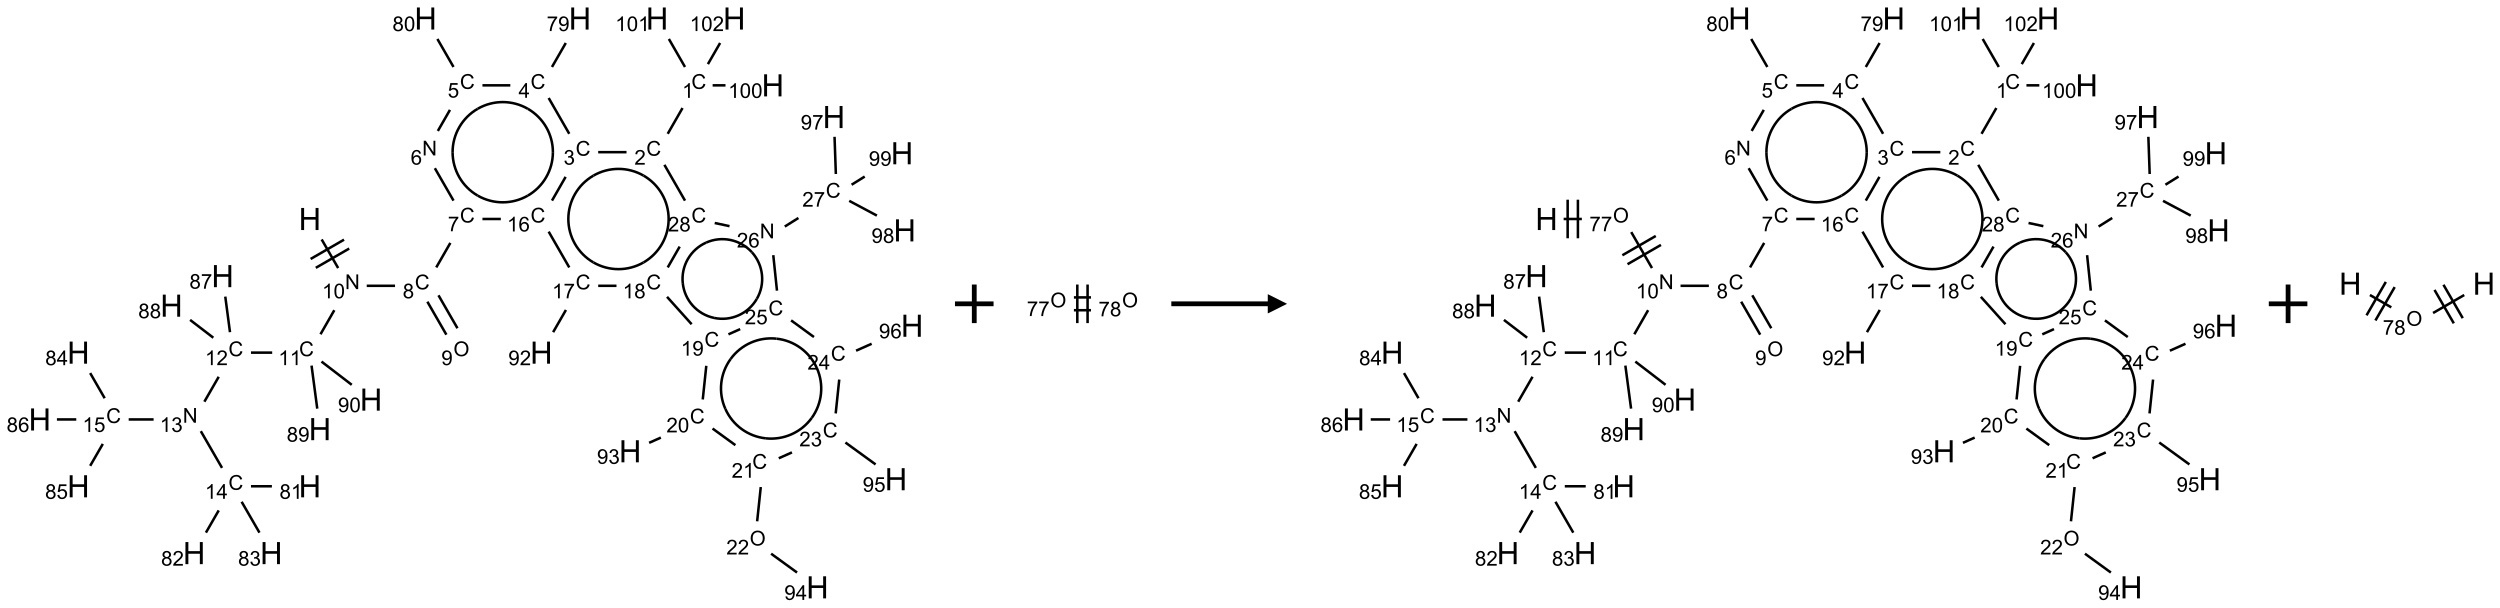 <?xml version="1.0" encoding="UTF-8"?>
<svg xmlns="http://www.w3.org/2000/svg" xmlns:xlink="http://www.w3.org/1999/xlink" width="1296" height="315" viewBox="0 0 1296 315">
<defs>
<g>
<g id="glyph-0-0">
<path d="M 2 0 L 2 -10 L 10 -10 L 10 0 Z M 2.25 -0.25 L 9.75 -0.25 L 9.75 -9.75 L 2.25 -9.75 Z M 2.25 -0.25 "/>
</g>
<g id="glyph-0-1">
<path d="M 1.281 0 L 1.281 -11.453 L 2.797 -11.453 L 2.797 -6.75 L 8.75 -6.75 L 8.75 -11.453 L 10.266 -11.453 L 10.266 0 L 8.75 0 L 8.75 -5.398 L 2.797 -5.398 L 2.797 0 Z M 1.281 0 "/>
</g>
<g id="glyph-1-0">
<path d="M 1.332 0 L 1.332 -6.668 L 6.668 -6.668 L 6.668 0 Z M 1.5 -0.168 L 6.5 -0.168 L 6.5 -6.5 L 1.5 -6.5 Z M 1.5 -0.168 "/>
</g>
<g id="glyph-1-1">
<path d="M 0.812 0 L 0.812 -7.637 L 1.848 -7.637 L 5.859 -1.641 L 5.859 -7.637 L 6.828 -7.637 L 6.828 0 L 5.793 0 L 1.781 -6 L 1.781 0 Z M 0.812 0 "/>
</g>
<g id="glyph-1-2">
<path d="M 3.973 0 L 3.035 0 L 3.035 -5.973 C 2.809 -5.758 2.516 -5.543 2.148 -5.328 C 1.781 -5.113 1.453 -4.953 1.16 -4.844 L 1.16 -5.75 C 1.684 -5.996 2.145 -6.297 2.535 -6.645 C 2.93 -6.996 3.207 -7.336 3.371 -7.668 L 3.973 -7.668 Z M 3.973 0 "/>
</g>
<g id="glyph-1-3">
<path d="M 0.441 -3.766 C 0.441 -4.668 0.535 -5.395 0.723 -5.945 C 0.906 -6.496 1.184 -6.922 1.551 -7.219 C 1.918 -7.516 2.375 -7.668 2.934 -7.668 C 3.344 -7.668 3.703 -7.586 4.012 -7.418 C 4.32 -7.254 4.574 -7.016 4.777 -6.707 C 4.977 -6.395 5.137 -6.016 5.25 -5.57 C 5.363 -5.125 5.422 -4.523 5.422 -3.766 C 5.422 -2.871 5.328 -2.148 5.145 -1.598 C 4.961 -1.047 4.688 -0.621 4.32 -0.32 C 3.953 -0.02 3.492 0.129 2.934 0.129 C 2.195 0.129 1.617 -0.133 1.199 -0.66 C 0.695 -1.297 0.441 -2.332 0.441 -3.766 Z M 1.406 -3.766 C 1.406 -2.512 1.555 -1.68 1.848 -1.262 C 2.141 -0.848 2.5 -0.641 2.934 -0.641 C 3.363 -0.641 3.727 -0.848 4.02 -1.266 C 4.312 -1.684 4.457 -2.516 4.457 -3.766 C 4.457 -5.023 4.312 -5.859 4.02 -6.27 C 3.727 -6.684 3.359 -6.891 2.922 -6.891 C 2.492 -6.891 2.148 -6.707 1.891 -6.344 C 1.566 -5.879 1.406 -5.02 1.406 -3.766 Z M 1.406 -3.766 "/>
</g>
<g id="glyph-1-4">
<path d="M 6.27 -2.676 L 7.281 -2.422 C 7.07 -1.594 6.688 -0.961 6.137 -0.523 C 5.586 -0.086 4.914 0.129 4.121 0.129 C 3.297 0.129 2.629 -0.039 2.113 -0.371 C 1.598 -0.707 1.203 -1.191 0.934 -1.828 C 0.664 -2.465 0.531 -3.145 0.531 -3.875 C 0.531 -4.672 0.684 -5.363 0.988 -5.957 C 1.293 -6.547 1.723 -6.996 2.285 -7.305 C 2.844 -7.613 3.461 -7.766 4.137 -7.766 C 4.898 -7.766 5.543 -7.57 6.062 -7.184 C 6.582 -6.793 6.945 -6.246 7.152 -5.543 L 6.156 -5.309 C 5.98 -5.863 5.723 -6.266 5.387 -6.52 C 5.051 -6.773 4.625 -6.902 4.113 -6.902 C 3.527 -6.902 3.039 -6.762 2.645 -6.48 C 2.25 -6.199 1.973 -5.82 1.812 -5.348 C 1.652 -4.871 1.574 -4.383 1.574 -3.879 C 1.574 -3.23 1.668 -2.664 1.855 -2.18 C 2.047 -1.695 2.34 -1.332 2.738 -1.094 C 3.137 -0.855 3.57 -0.734 4.035 -0.734 C 4.602 -0.734 5.082 -0.898 5.473 -1.223 C 5.867 -1.551 6.133 -2.035 6.27 -2.676 Z M 6.27 -2.676 "/>
</g>
<g id="glyph-1-5">
<path d="M 1.887 -4.141 C 1.496 -4.281 1.207 -4.484 1.02 -4.75 C 0.832 -5.016 0.738 -5.328 0.738 -5.699 C 0.738 -6.254 0.938 -6.719 1.34 -7.098 C 1.738 -7.477 2.27 -7.668 2.934 -7.668 C 3.598 -7.668 4.137 -7.473 4.543 -7.086 C 4.949 -6.699 5.152 -6.227 5.152 -5.672 C 5.152 -5.316 5.059 -5.008 4.871 -4.746 C 4.688 -4.484 4.406 -4.281 4.027 -4.141 C 4.496 -3.988 4.852 -3.742 5.098 -3.402 C 5.34 -3.062 5.465 -2.656 5.465 -2.184 C 5.465 -1.531 5.234 -0.98 4.77 -0.535 C 4.309 -0.09 3.703 0.129 2.949 0.129 C 2.195 0.129 1.586 -0.094 1.125 -0.539 C 0.664 -0.984 0.434 -1.543 0.434 -2.207 C 0.434 -2.703 0.559 -3.121 0.809 -3.457 C 1.062 -3.793 1.422 -4.02 1.887 -4.141 Z M 1.699 -5.73 C 1.699 -5.367 1.812 -5.074 2.047 -4.844 C 2.281 -4.613 2.582 -4.5 2.953 -4.5 C 3.312 -4.5 3.609 -4.613 3.84 -4.84 C 4.07 -5.066 4.188 -5.348 4.188 -5.676 C 4.188 -6.02 4.07 -6.309 3.832 -6.543 C 3.594 -6.777 3.297 -6.895 2.941 -6.895 C 2.586 -6.895 2.289 -6.781 2.051 -6.551 C 1.816 -6.324 1.699 -6.047 1.699 -5.73 Z M 1.395 -2.203 C 1.395 -1.938 1.461 -1.676 1.586 -1.426 C 1.711 -1.176 1.902 -0.984 2.152 -0.848 C 2.402 -0.711 2.672 -0.641 2.957 -0.641 C 3.406 -0.641 3.777 -0.785 4.066 -1.074 C 4.359 -1.363 4.504 -1.727 4.504 -2.172 C 4.504 -2.625 4.355 -2.996 4.055 -3.293 C 3.754 -3.586 3.379 -3.734 2.926 -3.734 C 2.484 -3.734 2.121 -3.59 1.832 -3.297 C 1.543 -3.004 1.395 -2.641 1.395 -2.203 Z M 1.395 -2.203 "/>
</g>
<g id="glyph-1-6">
<path d="M 0.504 -6.637 L 0.504 -7.535 L 5.449 -7.535 L 5.449 -6.809 C 4.961 -6.289 4.48 -5.602 4.004 -4.746 C 3.527 -3.887 3.156 -3.004 2.895 -2.098 C 2.707 -1.461 2.59 -0.762 2.535 0 L 1.574 0 C 1.582 -0.602 1.703 -1.328 1.926 -2.176 C 2.152 -3.027 2.477 -3.848 2.898 -4.637 C 3.32 -5.426 3.77 -6.094 4.246 -6.637 Z M 0.504 -6.637 "/>
</g>
<g id="glyph-1-7">
<path d="M 5.309 -5.766 L 4.375 -5.691 C 4.293 -6.059 4.172 -6.328 4.02 -6.496 C 3.766 -6.762 3.453 -6.895 3.082 -6.895 C 2.785 -6.895 2.523 -6.812 2.297 -6.645 C 2 -6.43 1.77 -6.117 1.598 -5.703 C 1.43 -5.289 1.34 -4.703 1.332 -3.938 C 1.559 -4.281 1.836 -4.535 2.16 -4.703 C 2.488 -4.871 2.828 -4.953 3.188 -4.953 C 3.812 -4.953 4.344 -4.723 4.785 -4.262 C 5.223 -3.801 5.441 -3.207 5.441 -2.48 C 5.441 -2 5.34 -1.555 5.133 -1.145 C 4.926 -0.73 4.641 -0.418 4.281 -0.199 C 3.922 0.02 3.512 0.129 3.051 0.129 C 2.27 0.129 1.633 -0.156 1.141 -0.73 C 0.648 -1.305 0.402 -2.254 0.402 -3.574 C 0.402 -5.051 0.672 -6.121 1.219 -6.793 C 1.695 -7.375 2.336 -7.668 3.141 -7.668 C 3.742 -7.668 4.234 -7.5 4.617 -7.16 C 5 -6.824 5.23 -6.359 5.309 -5.766 Z M 1.48 -2.473 C 1.48 -2.152 1.547 -1.844 1.684 -1.547 C 1.82 -1.25 2.016 -1.027 2.262 -0.871 C 2.508 -0.719 2.766 -0.641 3.035 -0.641 C 3.434 -0.641 3.773 -0.801 4.059 -1.121 C 4.344 -1.441 4.484 -1.875 4.484 -2.422 C 4.484 -2.949 4.344 -3.367 4.062 -3.668 C 3.781 -3.973 3.426 -4.125 3 -4.125 C 2.578 -4.125 2.219 -3.973 1.922 -3.668 C 1.625 -3.363 1.48 -2.969 1.48 -2.473 Z M 1.48 -2.473 "/>
</g>
<g id="glyph-1-8">
<path d="M 0.441 -2 L 1.426 -2.082 C 1.5 -1.605 1.668 -1.242 1.934 -1.004 C 2.199 -0.762 2.52 -0.641 2.895 -0.641 C 3.348 -0.641 3.73 -0.812 4.043 -1.152 C 4.355 -1.492 4.512 -1.941 4.512 -2.504 C 4.512 -3.039 4.359 -3.461 4.059 -3.77 C 3.758 -4.078 3.367 -4.234 2.879 -4.234 C 2.578 -4.234 2.305 -4.164 2.062 -4.027 C 1.82 -3.891 1.629 -3.715 1.488 -3.496 L 0.609 -3.609 L 1.348 -7.531 L 5.145 -7.531 L 5.145 -6.637 L 2.098 -6.637 L 1.688 -4.582 C 2.145 -4.902 2.625 -5.062 3.129 -5.062 C 3.797 -5.062 4.359 -4.832 4.816 -4.371 C 5.277 -3.91 5.504 -3.312 5.504 -2.59 C 5.504 -1.898 5.305 -1.301 4.902 -0.797 C 4.41 -0.18 3.742 0.129 2.895 0.129 C 2.199 0.129 1.633 -0.062 1.195 -0.453 C 0.758 -0.844 0.504 -1.359 0.441 -2 Z M 0.441 -2 "/>
</g>
<g id="glyph-1-9">
<path d="M 3.449 0 L 3.449 -1.828 L 0.137 -1.828 L 0.137 -2.688 L 3.621 -7.637 L 4.387 -7.637 L 4.387 -2.688 L 5.418 -2.688 L 5.418 -1.828 L 4.387 -1.828 L 4.387 0 Z M 3.449 -2.688 L 3.449 -6.129 L 1.059 -2.688 Z M 3.449 -2.688 "/>
</g>
<g id="glyph-1-10">
<path d="M 0.582 -1.766 L 1.484 -1.848 C 1.562 -1.426 1.707 -1.117 1.922 -0.926 C 2.137 -0.734 2.414 -0.641 2.75 -0.641 C 3.039 -0.641 3.289 -0.707 3.508 -0.84 C 3.727 -0.973 3.902 -1.148 4.043 -1.367 C 4.18 -1.586 4.297 -1.887 4.391 -2.262 C 4.484 -2.637 4.531 -3.016 4.531 -3.406 C 4.531 -3.449 4.531 -3.512 4.527 -3.594 C 4.34 -3.297 4.082 -3.055 3.758 -2.867 C 3.434 -2.68 3.082 -2.59 2.703 -2.59 C 2.07 -2.59 1.535 -2.816 1.098 -3.277 C 0.66 -3.734 0.441 -4.34 0.441 -5.09 C 0.441 -5.863 0.672 -6.484 1.129 -6.957 C 1.586 -7.43 2.156 -7.668 2.844 -7.668 C 3.34 -7.668 3.793 -7.531 4.207 -7.266 C 4.617 -7 4.93 -6.617 5.145 -6.121 C 5.355 -5.629 5.465 -4.91 5.465 -3.973 C 5.465 -2.996 5.359 -2.223 5.145 -1.645 C 4.934 -1.066 4.617 -0.625 4.199 -0.324 C 3.781 -0.02 3.293 0.129 2.73 0.129 C 2.133 0.129 1.645 -0.035 1.266 -0.367 C 0.887 -0.699 0.66 -1.164 0.582 -1.766 Z M 4.422 -5.137 C 4.422 -5.676 4.277 -6.102 3.992 -6.418 C 3.707 -6.734 3.359 -6.891 2.957 -6.891 C 2.543 -6.891 2.18 -6.719 1.871 -6.379 C 1.562 -6.039 1.406 -5.598 1.406 -5.059 C 1.406 -4.57 1.555 -4.176 1.848 -3.871 C 2.141 -3.566 2.5 -3.418 2.934 -3.418 C 3.367 -3.418 3.723 -3.57 4.004 -3.871 C 4.281 -4.176 4.422 -4.598 4.422 -5.137 Z M 4.422 -5.137 "/>
</g>
<g id="glyph-1-11">
<path d="M 0.449 -2.016 L 1.387 -2.141 C 1.492 -1.609 1.676 -1.227 1.934 -0.992 C 2.191 -0.758 2.508 -0.641 2.879 -0.641 C 3.32 -0.641 3.695 -0.793 3.996 -1.098 C 4.301 -1.402 4.453 -1.781 4.453 -2.234 C 4.453 -2.664 4.312 -3.02 4.031 -3.301 C 3.75 -3.578 3.391 -3.719 2.957 -3.719 C 2.781 -3.719 2.562 -3.684 2.297 -3.613 L 2.402 -4.438 C 2.465 -4.43 2.516 -4.426 2.551 -4.426 C 2.949 -4.426 3.312 -4.531 3.629 -4.738 C 3.949 -4.949 4.109 -5.27 4.109 -5.703 C 4.109 -6.047 3.992 -6.332 3.762 -6.559 C 3.527 -6.785 3.227 -6.895 2.859 -6.895 C 2.496 -6.895 2.191 -6.781 1.949 -6.551 C 1.707 -6.324 1.547 -5.98 1.48 -5.52 L 0.543 -5.688 C 0.656 -6.316 0.918 -6.805 1.324 -7.148 C 1.73 -7.492 2.234 -7.668 2.84 -7.668 C 3.254 -7.668 3.641 -7.578 3.988 -7.398 C 4.34 -7.219 4.609 -6.977 4.793 -6.668 C 4.98 -6.359 5.074 -6.031 5.074 -5.684 C 5.074 -5.352 4.984 -5.051 4.809 -4.781 C 4.629 -4.512 4.367 -4.297 4.02 -4.137 C 4.473 -4.031 4.824 -3.816 5.074 -3.488 C 5.324 -3.16 5.449 -2.75 5.449 -2.254 C 5.449 -1.59 5.203 -1.023 4.719 -0.559 C 4.234 -0.098 3.617 0.137 2.875 0.137 C 2.203 0.137 1.648 -0.062 1.207 -0.465 C 0.762 -0.863 0.512 -1.379 0.449 -2.016 Z M 0.449 -2.016 "/>
</g>
<g id="glyph-1-12">
<path d="M 5.371 -0.902 L 5.371 0 L 0.324 0 C 0.316 -0.227 0.352 -0.441 0.434 -0.652 C 0.562 -0.996 0.766 -1.332 1.051 -1.668 C 1.332 -2 1.742 -2.387 2.277 -2.824 C 3.105 -3.504 3.668 -4.043 3.957 -4.441 C 4.25 -4.84 4.395 -5.215 4.395 -5.566 C 4.395 -5.938 4.262 -6.254 3.996 -6.508 C 3.73 -6.762 3.387 -6.891 2.957 -6.891 C 2.508 -6.891 2.145 -6.754 1.875 -6.484 C 1.605 -6.215 1.469 -5.84 1.465 -5.359 L 0.5 -5.457 C 0.566 -6.176 0.812 -6.727 1.246 -7.102 C 1.676 -7.477 2.254 -7.668 2.98 -7.668 C 3.711 -7.668 4.293 -7.465 4.719 -7.059 C 5.145 -6.652 5.359 -6.148 5.359 -5.547 C 5.359 -5.242 5.297 -4.941 5.172 -4.645 C 5.047 -4.352 4.84 -4.039 4.551 -3.715 C 4.262 -3.387 3.777 -2.938 3.105 -2.371 C 2.543 -1.898 2.18 -1.578 2.02 -1.41 C 1.859 -1.242 1.73 -1.07 1.625 -0.902 Z M 5.371 -0.902 "/>
</g>
<g id="glyph-1-13">
<path d="M 0.516 -3.719 C 0.516 -4.984 0.855 -5.977 1.535 -6.695 C 2.215 -7.414 3.094 -7.77 4.172 -7.77 C 4.875 -7.77 5.512 -7.602 6.078 -7.266 C 6.645 -6.93 7.074 -6.461 7.371 -5.855 C 7.668 -5.254 7.816 -4.57 7.816 -3.809 C 7.816 -3.035 7.66 -2.34 7.348 -1.73 C 7.035 -1.117 6.594 -0.656 6.02 -0.34 C 5.449 -0.027 4.828 0.129 4.168 0.129 C 3.449 0.129 2.805 -0.043 2.238 -0.391 C 1.672 -0.738 1.246 -1.211 0.953 -1.812 C 0.66 -2.414 0.516 -3.047 0.516 -3.719 Z M 1.559 -3.703 C 1.559 -2.781 1.805 -2.059 2.301 -1.527 C 2.793 -1 3.414 -0.734 4.16 -0.734 C 4.922 -0.734 5.547 -1 6.039 -1.535 C 6.531 -2.07 6.777 -2.828 6.777 -3.812 C 6.777 -4.434 6.672 -4.977 6.461 -5.441 C 6.25 -5.902 5.945 -6.262 5.539 -6.52 C 5.133 -6.773 4.68 -6.902 4.176 -6.902 C 3.461 -6.902 2.848 -6.656 2.332 -6.164 C 1.816 -5.672 1.559 -4.852 1.559 -3.703 Z M 1.559 -3.703 "/>
</g>
</g>
</defs>
<path fill="none" stroke-width="0.033" stroke-linecap="butt" stroke-linejoin="miter" stroke="rgb(0%, 0%, 0%)" stroke-opacity="1" stroke-miterlimit="10" d="M 3.653 2.863 L 3.867 3.234 " transform="matrix(40, 0, 0, 40, 20.625, 9.602)"/>
<path fill="none" stroke-width="0.033" stroke-linecap="butt" stroke-linejoin="miter" stroke="rgb(0%, 0%, 0%)" stroke-opacity="1" stroke-miterlimit="10" d="M 3.577 3.231 L 4.01 2.981 " transform="matrix(40, 0, 0, 40, 20.625, 9.602)"/>
<path fill="none" stroke-width="0.033" stroke-linecap="butt" stroke-linejoin="miter" stroke="rgb(0%, 0%, 0%)" stroke-opacity="1" stroke-miterlimit="10" d="M 3.51 3.116 L 3.943 2.866 " transform="matrix(40, 0, 0, 40, 20.625, 9.602)"/>
<path fill="none" stroke-width="0.033" stroke-linecap="butt" stroke-linejoin="miter" stroke="rgb(0%, 0%, 0%)" stroke-opacity="1" stroke-miterlimit="10" d="M 4.237 3.464 L 4.604 3.464 " transform="matrix(40, 0, 0, 40, 20.625, 9.602)"/>
<path fill="none" stroke-width="0.033" stroke-linecap="butt" stroke-linejoin="miter" stroke="rgb(0%, 0%, 0%)" stroke-opacity="1" stroke-miterlimit="10" d="M 5.138 3.226 L 5.321 2.908 " transform="matrix(40, 0, 0, 40, 20.625, 9.602)"/>
<path fill="none" stroke-width="0.033" stroke-linecap="butt" stroke-linejoin="miter" stroke="rgb(0%, 0%, 0%)" stroke-opacity="1" stroke-miterlimit="10" d="M 5.362 2.36 L 5.12 1.94 " transform="matrix(40, 0, 0, 40, 20.625, 9.602)"/>
<path fill="none" stroke-width="0.033" stroke-linecap="butt" stroke-linejoin="miter" stroke="rgb(0%, 0%, 0%)" stroke-opacity="1" stroke-miterlimit="10" d="M 5.159 1.457 L 5.316 1.184 " transform="matrix(40, 0, 0, 40, 20.625, 9.602)"/>
<path fill="none" stroke-width="0.033" stroke-linecap="butt" stroke-linejoin="miter" stroke="rgb(0%, 0%, 0%)" stroke-opacity="1" stroke-miterlimit="10" d="M 5.362 0.628 L 5.153 0.265 " transform="matrix(40, 0, 0, 40, 20.625, 9.602)"/>
<path fill="none" stroke-width="0.033" stroke-linecap="butt" stroke-linejoin="miter" stroke="rgb(0%, 0%, 0%)" stroke-opacity="1" stroke-miterlimit="10" d="M 5.737 0.866 L 6.098 0.866 " transform="matrix(40, 0, 0, 40, 20.625, 9.602)"/>
<path fill="none" stroke-width="0.033" stroke-linecap="butt" stroke-linejoin="miter" stroke="rgb(0%, 0%, 0%)" stroke-opacity="1" stroke-miterlimit="10" d="M 6.638 0.628 L 6.817 0.317 " transform="matrix(40, 0, 0, 40, 20.625, 9.602)"/>
<path fill="none" stroke-width="0.033" stroke-linecap="butt" stroke-linejoin="miter" stroke="rgb(0%, 0%, 0%)" stroke-opacity="1" stroke-miterlimit="10" d="M 6.595 1.03 L 6.862 1.494 " transform="matrix(40, 0, 0, 40, 20.625, 9.602)"/>
<path fill="none" stroke-width="0.033" stroke-linecap="butt" stroke-linejoin="miter" stroke="rgb(0%, 0%, 0%)" stroke-opacity="1" stroke-miterlimit="10" d="M 7.237 1.732 L 7.604 1.732 " transform="matrix(40, 0, 0, 40, 20.625, 9.602)"/>
<path fill="none" stroke-width="0.033" stroke-linecap="butt" stroke-linejoin="miter" stroke="rgb(0%, 0%, 0%)" stroke-opacity="1" stroke-miterlimit="10" d="M 8.138 1.494 L 8.33 1.16 " transform="matrix(40, 0, 0, 40, 20.625, 9.602)"/>
<path fill="none" stroke-width="0.033" stroke-linecap="butt" stroke-linejoin="miter" stroke="rgb(0%, 0%, 0%)" stroke-opacity="1" stroke-miterlimit="10" d="M 8.72 0.866 L 8.887 0.866 " transform="matrix(40, 0, 0, 40, 20.625, 9.602)"/>
<path fill="none" stroke-width="0.033" stroke-linecap="butt" stroke-linejoin="miter" stroke="rgb(0%, 0%, 0%)" stroke-opacity="1" stroke-miterlimit="10" d="M 8.362 0.628 L 8.153 0.265 " transform="matrix(40, 0, 0, 40, 20.625, 9.602)"/>
<path fill="none" stroke-width="0.033" stroke-linecap="butt" stroke-linejoin="miter" stroke="rgb(0%, 0%, 0%)" stroke-opacity="1" stroke-miterlimit="10" d="M 8.659 0.591 L 8.817 0.317 " transform="matrix(40, 0, 0, 40, 20.625, 9.602)"/>
<path fill="none" stroke-width="0.033" stroke-linecap="butt" stroke-linejoin="miter" stroke="rgb(0%, 0%, 0%)" stroke-opacity="1" stroke-miterlimit="10" d="M 8.095 1.896 L 8.362 2.36 " transform="matrix(40, 0, 0, 40, 20.625, 9.602)"/>
<path fill="none" stroke-width="0.033" stroke-linecap="butt" stroke-linejoin="miter" stroke="rgb(0%, 0%, 0%)" stroke-opacity="1" stroke-miterlimit="10" d="M 8.293 2.956 L 8.138 3.226 " transform="matrix(40, 0, 0, 40, 20.625, 9.602)"/>
<path fill="none" stroke-width="0.033" stroke-linecap="butt" stroke-linejoin="miter" stroke="rgb(0%, 0%, 0%)" stroke-opacity="1" stroke-miterlimit="10" d="M 7.474 3.464 L 7.237 3.464 " transform="matrix(40, 0, 0, 40, 20.625, 9.602)"/>
<path fill="none" stroke-width="0.033" stroke-linecap="butt" stroke-linejoin="miter" stroke="rgb(0%, 0%, 0%)" stroke-opacity="1" stroke-miterlimit="10" d="M 6.819 3.777 L 6.653 4.065 " transform="matrix(40, 0, 0, 40, 20.625, 9.602)"/>
<path fill="none" stroke-width="0.033" stroke-linecap="butt" stroke-linejoin="miter" stroke="rgb(0%, 0%, 0%)" stroke-opacity="1" stroke-miterlimit="10" d="M 6.862 3.226 L 6.595 2.762 " transform="matrix(40, 0, 0, 40, 20.625, 9.602)"/>
<path fill="none" stroke-width="0.033" stroke-linecap="butt" stroke-linejoin="miter" stroke="rgb(0%, 0%, 0%)" stroke-opacity="1" stroke-miterlimit="10" d="M 6.638 2.36 L 6.815 2.052 " transform="matrix(40, 0, 0, 40, 20.625, 9.602)"/>
<path fill="none" stroke-width="0.033" stroke-linecap="butt" stroke-linejoin="miter" stroke="rgb(0%, 0%, 0%)" stroke-opacity="1" stroke-miterlimit="10" d="M 5.975 2.598 L 5.737 2.598 " transform="matrix(40, 0, 0, 40, 20.625, 9.602)"/>
<path fill="none" stroke-width="0.033" stroke-linecap="butt" stroke-linejoin="miter" stroke="rgb(0%, 0%, 0%)" stroke-opacity="1" stroke-miterlimit="10" d="M 8.129 3.607 L 8.448 3.962 " transform="matrix(40, 0, 0, 40, 20.625, 9.602)"/>
<path fill="none" stroke-width="0.033" stroke-linecap="butt" stroke-linejoin="miter" stroke="rgb(0%, 0%, 0%)" stroke-opacity="1" stroke-miterlimit="10" d="M 8.638 4.501 L 8.592 4.937 " transform="matrix(40, 0, 0, 40, 20.625, 9.602)"/>
<path fill="none" stroke-width="0.033" stroke-linecap="butt" stroke-linejoin="miter" stroke="rgb(0%, 0%, 0%)" stroke-opacity="1" stroke-miterlimit="10" d="M 8.049 5.431 L 7.897 5.499 " transform="matrix(40, 0, 0, 40, 20.625, 9.602)"/>
<path fill="none" stroke-width="0.033" stroke-linecap="butt" stroke-linejoin="miter" stroke="rgb(0%, 0%, 0%)" stroke-opacity="1" stroke-miterlimit="10" d="M 8.719 5.314 L 9.015 5.529 " transform="matrix(40, 0, 0, 40, 20.625, 9.602)"/>
<path fill="none" stroke-width="0.033" stroke-linecap="butt" stroke-linejoin="miter" stroke="rgb(0%, 0%, 0%)" stroke-opacity="1" stroke-miterlimit="10" d="M 9.344 6.072 L 9.297 6.516 " transform="matrix(40, 0, 0, 40, 20.625, 9.602)"/>
<path fill="none" stroke-width="0.033" stroke-linecap="butt" stroke-linejoin="miter" stroke="rgb(0%, 0%, 0%)" stroke-opacity="1" stroke-miterlimit="10" d="M 9.478 6.936 L 9.814 7.18 " transform="matrix(40, 0, 0, 40, 20.625, 9.602)"/>
<path fill="none" stroke-width="0.033" stroke-linecap="butt" stroke-linejoin="miter" stroke="rgb(0%, 0%, 0%)" stroke-opacity="1" stroke-miterlimit="10" d="M 9.577 5.699 L 9.748 5.623 " transform="matrix(40, 0, 0, 40, 20.625, 9.602)"/>
<path fill="none" stroke-width="0.033" stroke-linecap="butt" stroke-linejoin="miter" stroke="rgb(0%, 0%, 0%)" stroke-opacity="1" stroke-miterlimit="10" d="M 10.441 5.495 L 10.832 5.779 " transform="matrix(40, 0, 0, 40, 20.625, 9.602)"/>
<path fill="none" stroke-width="0.033" stroke-linecap="butt" stroke-linejoin="miter" stroke="rgb(0%, 0%, 0%)" stroke-opacity="1" stroke-miterlimit="10" d="M 10.315 5.118 L 10.361 4.679 " transform="matrix(40, 0, 0, 40, 20.625, 9.602)"/>
<path fill="none" stroke-width="0.033" stroke-linecap="butt" stroke-linejoin="miter" stroke="rgb(0%, 0%, 0%)" stroke-opacity="1" stroke-miterlimit="10" d="M 10.579 4.305 L 10.781 4.215 " transform="matrix(40, 0, 0, 40, 20.625, 9.602)"/>
<path fill="none" stroke-width="0.033" stroke-linecap="butt" stroke-linejoin="miter" stroke="rgb(0%, 0%, 0%)" stroke-opacity="1" stroke-miterlimit="10" d="M 10.033 4.128 L 9.737 3.912 " transform="matrix(40, 0, 0, 40, 20.625, 9.602)"/>
<path fill="none" stroke-width="0.033" stroke-linecap="butt" stroke-linejoin="miter" stroke="rgb(0%, 0%, 0%)" stroke-opacity="1" stroke-miterlimit="10" d="M 9.077 4.025 L 8.925 4.093 " transform="matrix(40, 0, 0, 40, 20.625, 9.602)"/>
<path fill="none" stroke-width="0.033" stroke-linecap="butt" stroke-linejoin="miter" stroke="rgb(0%, 0%, 0%)" stroke-opacity="1" stroke-miterlimit="10" d="M 9.554 3.527 L 9.506 3.067 " transform="matrix(40, 0, 0, 40, 20.625, 9.602)"/>
<path fill="none" stroke-width="0.033" stroke-linecap="butt" stroke-linejoin="miter" stroke="rgb(0%, 0%, 0%)" stroke-opacity="1" stroke-miterlimit="10" d="M 8.939 2.691 L 8.747 2.65 " transform="matrix(40, 0, 0, 40, 20.625, 9.602)"/>
<path fill="none" stroke-width="0.033" stroke-linecap="butt" stroke-linejoin="miter" stroke="rgb(0%, 0%, 0%)" stroke-opacity="1" stroke-miterlimit="10" d="M 9.655 2.696 L 9.832 2.585 " transform="matrix(40, 0, 0, 40, 20.625, 9.602)"/>
<path fill="none" stroke-width="0.033" stroke-linecap="butt" stroke-linejoin="miter" stroke="rgb(0%, 0%, 0%)" stroke-opacity="1" stroke-miterlimit="10" d="M 10.317 2.015 L 10.3 1.533 " transform="matrix(40, 0, 0, 40, 20.625, 9.602)"/>
<path fill="none" stroke-width="0.033" stroke-linecap="butt" stroke-linejoin="miter" stroke="rgb(0%, 0%, 0%)" stroke-opacity="1" stroke-miterlimit="10" d="M 10.49 2.363 L 10.849 2.554 " transform="matrix(40, 0, 0, 40, 20.625, 9.602)"/>
<path fill="none" stroke-width="0.033" stroke-linecap="butt" stroke-linejoin="miter" stroke="rgb(0%, 0%, 0%)" stroke-opacity="1" stroke-miterlimit="10" d="M 10.521 2.154 L 10.691 2.048 " transform="matrix(40, 0, 0, 40, 20.625, 9.602)"/>
<path fill="none" stroke-width="0.033" stroke-linecap="butt" stroke-linejoin="miter" stroke="rgb(0%, 0%, 0%)" stroke-opacity="1" stroke-miterlimit="10" d="M 5.023 3.67 L 5.269 4.097 " transform="matrix(40, 0, 0, 40, 20.625, 9.602)"/>
<path fill="none" stroke-width="0.033" stroke-linecap="butt" stroke-linejoin="miter" stroke="rgb(0%, 0%, 0%)" stroke-opacity="1" stroke-miterlimit="10" d="M 5.167 3.587 L 5.413 4.014 " transform="matrix(40, 0, 0, 40, 20.625, 9.602)"/>
<path fill="none" stroke-width="0.033" stroke-linecap="butt" stroke-linejoin="miter" stroke="rgb(0%, 0%, 0%)" stroke-opacity="1" stroke-miterlimit="10" d="M 3.817 3.78 L 3.638 4.092 " transform="matrix(40, 0, 0, 40, 20.625, 9.602)"/>
<path fill="none" stroke-width="0.033" stroke-linecap="butt" stroke-linejoin="miter" stroke="rgb(0%, 0%, 0%)" stroke-opacity="1" stroke-miterlimit="10" d="M 3.012 4.33 L 2.737 4.33 " transform="matrix(40, 0, 0, 40, 20.625, 9.602)"/>
<path fill="none" stroke-width="0.033" stroke-linecap="butt" stroke-linejoin="miter" stroke="rgb(0%, 0%, 0%)" stroke-opacity="1" stroke-miterlimit="10" d="M 2.319 4.643 L 2.133 4.966 " transform="matrix(40, 0, 0, 40, 20.625, 9.602)"/>
<path fill="none" stroke-width="0.033" stroke-linecap="butt" stroke-linejoin="miter" stroke="rgb(0%, 0%, 0%)" stroke-opacity="1" stroke-miterlimit="10" d="M 2.087 5.348 L 2.362 5.824 " transform="matrix(40, 0, 0, 40, 20.625, 9.602)"/>
<path fill="none" stroke-width="0.033" stroke-linecap="butt" stroke-linejoin="miter" stroke="rgb(0%, 0%, 0%)" stroke-opacity="1" stroke-miterlimit="10" d="M 2.737 6.062 L 3.008 6.062 " transform="matrix(40, 0, 0, 40, 20.625, 9.602)"/>
<path fill="none" stroke-width="0.033" stroke-linecap="butt" stroke-linejoin="miter" stroke="rgb(0%, 0%, 0%)" stroke-opacity="1" stroke-miterlimit="10" d="M 2.319 6.375 L 2.153 6.663 " transform="matrix(40, 0, 0, 40, 20.625, 9.602)"/>
<path fill="none" stroke-width="0.033" stroke-linecap="butt" stroke-linejoin="miter" stroke="rgb(0%, 0%, 0%)" stroke-opacity="1" stroke-miterlimit="10" d="M 2.616 6.263 L 2.847 6.663 " transform="matrix(40, 0, 0, 40, 20.625, 9.602)"/>
<path fill="none" stroke-width="0.033" stroke-linecap="butt" stroke-linejoin="miter" stroke="rgb(0%, 0%, 0%)" stroke-opacity="1" stroke-miterlimit="10" d="M 1.475 5.196 L 1.152 5.196 " transform="matrix(40, 0, 0, 40, 20.625, 9.602)"/>
<path fill="none" stroke-width="0.033" stroke-linecap="butt" stroke-linejoin="miter" stroke="rgb(0%, 0%, 0%)" stroke-opacity="1" stroke-miterlimit="10" d="M 0.841 4.921 L 0.653 4.595 " transform="matrix(40, 0, 0, 40, 20.625, 9.602)"/>
<path fill="none" stroke-width="0.033" stroke-linecap="butt" stroke-linejoin="miter" stroke="rgb(0%, 0%, 0%)" stroke-opacity="1" stroke-miterlimit="10" d="M 0.817 5.513 L 0.653 5.797 " transform="matrix(40, 0, 0, 40, 20.625, 9.602)"/>
<path fill="none" stroke-width="0.033" stroke-linecap="butt" stroke-linejoin="miter" stroke="rgb(0%, 0%, 0%)" stroke-opacity="1" stroke-miterlimit="10" d="M 0.473 5.196 L 0.222 5.196 " transform="matrix(40, 0, 0, 40, 20.625, 9.602)"/>
<path fill="none" stroke-width="0.033" stroke-linecap="butt" stroke-linejoin="miter" stroke="rgb(0%, 0%, 0%)" stroke-opacity="1" stroke-miterlimit="10" d="M 2.465 4.065 L 2.404 3.604 " transform="matrix(40, 0, 0, 40, 20.625, 9.602)"/>
<path fill="none" stroke-width="0.033" stroke-linecap="butt" stroke-linejoin="miter" stroke="rgb(0%, 0%, 0%)" stroke-opacity="1" stroke-miterlimit="10" d="M 2.249 4.137 L 1.948 3.906 " transform="matrix(40, 0, 0, 40, 20.625, 9.602)"/>
<path fill="none" stroke-width="0.033" stroke-linecap="butt" stroke-linejoin="miter" stroke="rgb(0%, 0%, 0%)" stroke-opacity="1" stroke-miterlimit="10" d="M 3.522 4.498 L 3.596 5.056 " transform="matrix(40, 0, 0, 40, 20.625, 9.602)"/>
<path fill="none" stroke-width="0.033" stroke-linecap="butt" stroke-linejoin="miter" stroke="rgb(0%, 0%, 0%)" stroke-opacity="1" stroke-miterlimit="10" d="M 3.651 4.446 L 4.043 4.747 " transform="matrix(40, 0, 0, 40, 20.625, 9.602)"/>
<path fill="none" stroke-width="0.033" stroke-linecap="butt" stroke-linejoin="miter" stroke="rgb(0%, 0%, 0%)" stroke-opacity="1" stroke-miterlimit="10" d="M 5.675 2.295 C 5.474 2.179 5.35 1.964 5.35 1.732 " transform="matrix(40, 0, 0, 40, 20.625, 9.602)"/>
<path fill="none" stroke-width="0.033" stroke-linecap="butt" stroke-linejoin="miter" stroke="rgb(0%, 0%, 0%)" stroke-opacity="1" stroke-miterlimit="10" d="M 6.325 2.295 C 6.124 2.411 5.876 2.411 5.675 2.295 " transform="matrix(40, 0, 0, 40, 20.625, 9.602)"/>
<path fill="none" stroke-width="0.033" stroke-linecap="butt" stroke-linejoin="miter" stroke="rgb(0%, 0%, 0%)" stroke-opacity="1" stroke-miterlimit="10" d="M 6.65 1.732 C 6.65 1.964 6.526 2.179 6.325 2.295 " transform="matrix(40, 0, 0, 40, 20.625, 9.602)"/>
<path fill="none" stroke-width="0.033" stroke-linecap="butt" stroke-linejoin="miter" stroke="rgb(0%, 0%, 0%)" stroke-opacity="1" stroke-miterlimit="10" d="M 6.325 1.17 C 6.526 1.286 6.65 1.5 6.65 1.732 " transform="matrix(40, 0, 0, 40, 20.625, 9.602)"/>
<path fill="none" stroke-width="0.033" stroke-linecap="butt" stroke-linejoin="miter" stroke="rgb(0%, 0%, 0%)" stroke-opacity="1" stroke-miterlimit="10" d="M 5.675 1.17 C 5.876 1.054 6.124 1.054 6.325 1.17 " transform="matrix(40, 0, 0, 40, 20.625, 9.602)"/>
<path fill="none" stroke-width="0.033" stroke-linecap="butt" stroke-linejoin="miter" stroke="rgb(0%, 0%, 0%)" stroke-opacity="1" stroke-miterlimit="10" d="M 5.35 1.732 C 5.35 1.5 5.474 1.286 5.675 1.17 " transform="matrix(40, 0, 0, 40, 20.625, 9.602)"/>
<path fill="none" stroke-width="0.033" stroke-linecap="butt" stroke-linejoin="miter" stroke="rgb(0%, 0%, 0%)" stroke-opacity="1" stroke-miterlimit="10" d="M 7.175 2.036 C 7.376 1.92 7.624 1.92 7.825 2.036 " transform="matrix(40, 0, 0, 40, 20.625, 9.602)"/>
<path fill="none" stroke-width="0.033" stroke-linecap="butt" stroke-linejoin="miter" stroke="rgb(0%, 0%, 0%)" stroke-opacity="1" stroke-miterlimit="10" d="M 6.85 2.598 C 6.85 2.366 6.974 2.152 7.175 2.036 " transform="matrix(40, 0, 0, 40, 20.625, 9.602)"/>
<path fill="none" stroke-width="0.033" stroke-linecap="butt" stroke-linejoin="miter" stroke="rgb(0%, 0%, 0%)" stroke-opacity="1" stroke-miterlimit="10" d="M 7.175 3.161 C 6.974 3.045 6.85 2.83 6.85 2.598 " transform="matrix(40, 0, 0, 40, 20.625, 9.602)"/>
<path fill="none" stroke-width="0.033" stroke-linecap="butt" stroke-linejoin="miter" stroke="rgb(0%, 0%, 0%)" stroke-opacity="1" stroke-miterlimit="10" d="M 7.825 3.161 C 7.624 3.277 7.376 3.277 7.175 3.161 " transform="matrix(40, 0, 0, 40, 20.625, 9.602)"/>
<path fill="none" stroke-width="0.033" stroke-linecap="butt" stroke-linejoin="miter" stroke="rgb(0%, 0%, 0%)" stroke-opacity="1" stroke-miterlimit="10" d="M 8.15 2.598 C 8.15 2.83 8.026 3.045 7.825 3.161 " transform="matrix(40, 0, 0, 40, 20.625, 9.602)"/>
<path fill="none" stroke-width="0.033" stroke-linecap="butt" stroke-linejoin="miter" stroke="rgb(0%, 0%, 0%)" stroke-opacity="1" stroke-miterlimit="10" d="M 7.825 2.036 C 8.026 2.152 8.15 2.366 8.15 2.598 " transform="matrix(40, 0, 0, 40, 20.625, 9.602)"/>
<path fill="none" stroke-width="0.033" stroke-linecap="butt" stroke-linejoin="miter" stroke="rgb(0%, 0%, 0%)" stroke-opacity="1" stroke-miterlimit="10" d="M 8.333 3.429 C 8.309 3.207 8.432 2.995 8.636 2.904 " transform="matrix(40, 0, 0, 40, 20.625, 9.602)"/>
<path fill="none" stroke-width="0.033" stroke-linecap="butt" stroke-linejoin="miter" stroke="rgb(0%, 0%, 0%)" stroke-opacity="1" stroke-miterlimit="10" d="M 8.739 3.88 C 8.52 3.834 8.356 3.652 8.333 3.429 " transform="matrix(40, 0, 0, 40, 20.625, 9.602)"/>
<path fill="none" stroke-width="0.033" stroke-linecap="butt" stroke-linejoin="miter" stroke="rgb(0%, 0%, 0%)" stroke-opacity="1" stroke-miterlimit="10" d="M 9.293 3.633 C 9.181 3.827 8.957 3.927 8.739 3.88 " transform="matrix(40, 0, 0, 40, 20.625, 9.602)"/>
<path fill="none" stroke-width="0.033" stroke-linecap="butt" stroke-linejoin="miter" stroke="rgb(0%, 0%, 0%)" stroke-opacity="1" stroke-miterlimit="10" d="M 9.23 3.03 C 9.379 3.196 9.405 3.44 9.293 3.633 " transform="matrix(40, 0, 0, 40, 20.625, 9.602)"/>
<path fill="none" stroke-width="0.033" stroke-linecap="butt" stroke-linejoin="miter" stroke="rgb(0%, 0%, 0%)" stroke-opacity="1" stroke-miterlimit="10" d="M 8.636 2.904 C 8.84 2.813 9.08 2.864 9.23 3.03 " transform="matrix(40, 0, 0, 40, 20.625, 9.602)"/>
<path fill="none" stroke-width="0.033" stroke-linecap="butt" stroke-linejoin="miter" stroke="rgb(0%, 0%, 0%)" stroke-opacity="1" stroke-miterlimit="10" d="M 8.885 5.059 C 8.79 4.847 8.816 4.601 8.953 4.413 " transform="matrix(40, 0, 0, 40, 20.625, 9.602)"/>
<path fill="none" stroke-width="0.033" stroke-linecap="butt" stroke-linejoin="miter" stroke="rgb(0%, 0%, 0%)" stroke-opacity="1" stroke-miterlimit="10" d="M 9.41 5.441 C 9.179 5.417 8.979 5.271 8.885 5.059 " transform="matrix(40, 0, 0, 40, 20.625, 9.602)"/>
<path fill="none" stroke-width="0.033" stroke-linecap="butt" stroke-linejoin="miter" stroke="rgb(0%, 0%, 0%)" stroke-opacity="1" stroke-miterlimit="10" d="M 10.004 5.177 C 9.867 5.365 9.641 5.465 9.41 5.441 " transform="matrix(40, 0, 0, 40, 20.625, 9.602)"/>
<path fill="none" stroke-width="0.033" stroke-linecap="butt" stroke-linejoin="miter" stroke="rgb(0%, 0%, 0%)" stroke-opacity="1" stroke-miterlimit="10" d="M 10.071 4.531 C 10.166 4.743 10.14 4.989 10.004 5.177 " transform="matrix(40, 0, 0, 40, 20.625, 9.602)"/>
<path fill="none" stroke-width="0.033" stroke-linecap="butt" stroke-linejoin="miter" stroke="rgb(0%, 0%, 0%)" stroke-opacity="1" stroke-miterlimit="10" d="M 9.546 4.149 C 9.777 4.173 9.977 4.319 10.071 4.531 " transform="matrix(40, 0, 0, 40, 20.625, 9.602)"/>
<path fill="none" stroke-width="0.033" stroke-linecap="butt" stroke-linejoin="miter" stroke="rgb(0%, 0%, 0%)" stroke-opacity="1" stroke-miterlimit="10" d="M 8.953 4.413 C 9.089 4.225 9.315 4.125 9.546 4.149 " transform="matrix(40, 0, 0, 40, 20.625, 9.602)"/>
<g fill="rgb(0%, 0%, 0%)" fill-opacity="1">
<use xlink:href="#glyph-0-1" x="154.852" y="119.254"/>
</g>
<g fill="rgb(0%, 0%, 0%)" fill-opacity="1">
<use xlink:href="#glyph-1-1" x="178.859" y="149.879"/>
</g>
<g fill="rgb(0%, 0%, 0%)" fill-opacity="1">
<use xlink:href="#glyph-1-2" x="166.984" y="154.645"/>
<use xlink:href="#glyph-1-3" x="172.917" y="154.645"/>
</g>
<g fill="rgb(0%, 0%, 0%)" fill-opacity="1">
<use xlink:href="#glyph-1-4" x="215.031" y="150.012"/>
</g>
<g fill="rgb(0%, 0%, 0%)" fill-opacity="1">
<use xlink:href="#glyph-1-5" x="208.766" y="154.645"/>
</g>
<g fill="rgb(0%, 0%, 0%)" fill-opacity="1">
<use xlink:href="#glyph-1-4" x="238.406" y="115.371"/>
</g>
<g fill="rgb(0%, 0%, 0%)" fill-opacity="1">
<use xlink:href="#glyph-1-6" x="232.156" y="119.875"/>
</g>
<g fill="rgb(0%, 0%, 0%)" fill-opacity="1">
<use xlink:href="#glyph-1-1" x="218.859" y="80.594"/>
</g>
<g fill="rgb(0%, 0%, 0%)" fill-opacity="1">
<use xlink:href="#glyph-1-7" x="212.895" y="85.363"/>
</g>
<g fill="rgb(0%, 0%, 0%)" fill-opacity="1">
<use xlink:href="#glyph-1-4" x="238.406" y="46.086"/>
</g>
<g fill="rgb(0%, 0%, 0%)" fill-opacity="1">
<use xlink:href="#glyph-1-8" x="232.098" y="50.59"/>
</g>
<g fill="rgb(0%, 0%, 0%)" fill-opacity="1">
<use xlink:href="#glyph-0-1" x="214.852" y="15.328"/>
</g>
<g fill="rgb(0%, 0%, 0%)" fill-opacity="1">
<use xlink:href="#glyph-1-5" x="203.445" y="16.121"/>
<use xlink:href="#glyph-1-3" x="209.378" y="16.121"/>
</g>
<g fill="rgb(0%, 0%, 0%)" fill-opacity="1">
<use xlink:href="#glyph-1-4" x="275.031" y="46.086"/>
</g>
<g fill="rgb(0%, 0%, 0%)" fill-opacity="1">
<use xlink:href="#glyph-1-9" x="268.812" y="50.691"/>
</g>
<g fill="rgb(0%, 0%, 0%)" fill-opacity="1">
<use xlink:href="#glyph-0-1" x="294.852" y="15.328"/>
</g>
<g fill="rgb(0%, 0%, 0%)" fill-opacity="1">
<use xlink:href="#glyph-1-6" x="283.402" y="16.121"/>
<use xlink:href="#glyph-1-10" x="289.335" y="16.121"/>
</g>
<g fill="rgb(0%, 0%, 0%)" fill-opacity="1">
<use xlink:href="#glyph-1-4" x="298.406" y="80.727"/>
</g>
<g fill="rgb(0%, 0%, 0%)" fill-opacity="1">
<use xlink:href="#glyph-1-11" x="292.156" y="85.363"/>
</g>
<g fill="rgb(0%, 0%, 0%)" fill-opacity="1">
<use xlink:href="#glyph-1-4" x="335.031" y="80.727"/>
</g>
<g fill="rgb(0%, 0%, 0%)" fill-opacity="1">
<use xlink:href="#glyph-1-12" x="328.859" y="85.363"/>
</g>
<g fill="rgb(0%, 0%, 0%)" fill-opacity="1">
<use xlink:href="#glyph-1-4" x="358.406" y="46.086"/>
</g>
<g fill="rgb(0%, 0%, 0%)" fill-opacity="1">
<use xlink:href="#glyph-1-2" x="353.629" y="50.723"/>
</g>
<g fill="rgb(0%, 0%, 0%)" fill-opacity="1">
<use xlink:href="#glyph-0-1" x="394.852" y="49.969"/>
</g>
<g fill="rgb(0%, 0%, 0%)" fill-opacity="1">
<use xlink:href="#glyph-1-2" x="377.512" y="50.762"/>
<use xlink:href="#glyph-1-3" x="383.444" y="50.762"/>
<use xlink:href="#glyph-1-3" x="389.376" y="50.762"/>
</g>
<g fill="rgb(0%, 0%, 0%)" fill-opacity="1">
<use xlink:href="#glyph-0-1" x="334.852" y="15.328"/>
</g>
<g fill="rgb(0%, 0%, 0%)" fill-opacity="1">
<use xlink:href="#glyph-1-2" x="318.961" y="16.121"/>
<use xlink:href="#glyph-1-3" x="324.893" y="16.121"/>
<use xlink:href="#glyph-1-2" x="330.826" y="16.121"/>
</g>
<g fill="rgb(0%, 0%, 0%)" fill-opacity="1">
<use xlink:href="#glyph-0-1" x="374.852" y="15.328"/>
</g>
<g fill="rgb(0%, 0%, 0%)" fill-opacity="1">
<use xlink:href="#glyph-1-2" x="357.562" y="16.121"/>
<use xlink:href="#glyph-1-3" x="363.495" y="16.121"/>
<use xlink:href="#glyph-1-12" x="369.427" y="16.121"/>
</g>
<g fill="rgb(0%, 0%, 0%)" fill-opacity="1">
<use xlink:href="#glyph-1-4" x="358.406" y="115.371"/>
</g>
<g fill="rgb(0%, 0%, 0%)" fill-opacity="1">
<use xlink:href="#glyph-1-12" x="346.211" y="120.004"/>
<use xlink:href="#glyph-1-5" x="352.143" y="120.004"/>
</g>
<g fill="rgb(0%, 0%, 0%)" fill-opacity="1">
<use xlink:href="#glyph-1-4" x="335.031" y="150.012"/>
</g>
<g fill="rgb(0%, 0%, 0%)" fill-opacity="1">
<use xlink:href="#glyph-1-2" x="322.832" y="154.645"/>
<use xlink:href="#glyph-1-5" x="328.764" y="154.645"/>
</g>
<g fill="rgb(0%, 0%, 0%)" fill-opacity="1">
<use xlink:href="#glyph-1-4" x="298.406" y="150.012"/>
</g>
<g fill="rgb(0%, 0%, 0%)" fill-opacity="1">
<use xlink:href="#glyph-1-2" x="286.223" y="154.645"/>
<use xlink:href="#glyph-1-6" x="292.155" y="154.645"/>
</g>
<g fill="rgb(0%, 0%, 0%)" fill-opacity="1">
<use xlink:href="#glyph-0-1" x="274.852" y="188.535"/>
</g>
<g fill="rgb(0%, 0%, 0%)" fill-opacity="1">
<use xlink:href="#glyph-1-10" x="263.496" y="189.328"/>
<use xlink:href="#glyph-1-12" x="269.428" y="189.328"/>
</g>
<g fill="rgb(0%, 0%, 0%)" fill-opacity="1">
<use xlink:href="#glyph-1-4" x="275.031" y="115.371"/>
</g>
<g fill="rgb(0%, 0%, 0%)" fill-opacity="1">
<use xlink:href="#glyph-1-2" x="262.852" y="120.004"/>
<use xlink:href="#glyph-1-7" x="268.784" y="120.004"/>
</g>
<g fill="rgb(0%, 0%, 0%)" fill-opacity="1">
<use xlink:href="#glyph-1-4" x="365.172" y="179.734"/>
</g>
<g fill="rgb(0%, 0%, 0%)" fill-opacity="1">
<use xlink:href="#glyph-1-2" x="352.973" y="184.371"/>
<use xlink:href="#glyph-1-10" x="358.905" y="184.371"/>
</g>
<g fill="rgb(0%, 0%, 0%)" fill-opacity="1">
<use xlink:href="#glyph-1-4" x="357.617" y="219.516"/>
</g>
<g fill="rgb(0%, 0%, 0%)" fill-opacity="1">
<use xlink:href="#glyph-1-12" x="345.461" y="224.152"/>
<use xlink:href="#glyph-1-3" x="351.393" y="224.152"/>
</g>
<g fill="rgb(0%, 0%, 0%)" fill-opacity="1">
<use xlink:href="#glyph-0-1" x="320.895" y="239.668"/>
</g>
<g fill="rgb(0%, 0%, 0%)" fill-opacity="1">
<use xlink:href="#glyph-1-10" x="309.461" y="240.461"/>
<use xlink:href="#glyph-1-11" x="315.393" y="240.461"/>
</g>
<g fill="rgb(0%, 0%, 0%)" fill-opacity="1">
<use xlink:href="#glyph-1-4" x="389.977" y="243.027"/>
</g>
<g fill="rgb(0%, 0%, 0%)" fill-opacity="1">
<use xlink:href="#glyph-1-12" x="379.27" y="247.664"/>
<use xlink:href="#glyph-1-2" x="385.202" y="247.664"/>
</g>
<g fill="rgb(0%, 0%, 0%)" fill-opacity="1">
<use xlink:href="#glyph-1-13" x="388.633" y="282.812"/>
</g>
<g fill="rgb(0%, 0%, 0%)" fill-opacity="1">
<use xlink:href="#glyph-1-12" x="376.516" y="287.445"/>
<use xlink:href="#glyph-1-12" x="382.448" y="287.445"/>
</g>
<g fill="rgb(0%, 0%, 0%)" fill-opacity="1">
<use xlink:href="#glyph-0-1" x="417.977" y="310.203"/>
</g>
<g fill="rgb(0%, 0%, 0%)" fill-opacity="1">
<use xlink:href="#glyph-1-10" x="406.574" y="310.996"/>
<use xlink:href="#glyph-1-9" x="412.507" y="310.996"/>
</g>
<g fill="rgb(0%, 0%, 0%)" fill-opacity="1">
<use xlink:href="#glyph-1-4" x="426.52" y="226.758"/>
</g>
<g fill="rgb(0%, 0%, 0%)" fill-opacity="1">
<use xlink:href="#glyph-1-12" x="414.336" y="231.395"/>
<use xlink:href="#glyph-1-11" x="420.268" y="231.395"/>
</g>
<g fill="rgb(0%, 0%, 0%)" fill-opacity="1">
<use xlink:href="#glyph-0-1" x="458.699" y="254.152"/>
</g>
<g fill="rgb(0%, 0%, 0%)" fill-opacity="1">
<use xlink:href="#glyph-1-10" x="447.207" y="254.945"/>
<use xlink:href="#glyph-1-8" x="453.139" y="254.945"/>
</g>
<g fill="rgb(0%, 0%, 0%)" fill-opacity="1">
<use xlink:href="#glyph-1-4" x="430.699" y="186.977"/>
</g>
<g fill="rgb(0%, 0%, 0%)" fill-opacity="1">
<use xlink:href="#glyph-1-12" x="418.551" y="191.613"/>
<use xlink:href="#glyph-1-9" x="424.483" y="191.613"/>
</g>
<g fill="rgb(0%, 0%, 0%)" fill-opacity="1">
<use xlink:href="#glyph-0-1" x="467.062" y="174.59"/>
</g>
<g fill="rgb(0%, 0%, 0%)" fill-opacity="1">
<use xlink:href="#glyph-1-10" x="455.633" y="175.383"/>
<use xlink:href="#glyph-1-7" x="461.565" y="175.383"/>
</g>
<g fill="rgb(0%, 0%, 0%)" fill-opacity="1">
<use xlink:href="#glyph-1-4" x="398.34" y="163.469"/>
</g>
<g fill="rgb(0%, 0%, 0%)" fill-opacity="1">
<use xlink:href="#glyph-1-12" x="386.102" y="168.102"/>
<use xlink:href="#glyph-1-8" x="392.034" y="168.102"/>
</g>
<g fill="rgb(0%, 0%, 0%)" fill-opacity="1">
<use xlink:href="#glyph-1-1" x="393.879" y="123.555"/>
</g>
<g fill="rgb(0%, 0%, 0%)" fill-opacity="1">
<use xlink:href="#glyph-1-12" x="381.98" y="128.32"/>
<use xlink:href="#glyph-1-7" x="387.913" y="128.32"/>
</g>
<g fill="rgb(0%, 0%, 0%)" fill-opacity="1">
<use xlink:href="#glyph-1-4" x="428.082" y="102.488"/>
</g>
<g fill="rgb(0%, 0%, 0%)" fill-opacity="1">
<use xlink:href="#glyph-1-12" x="415.898" y="107.125"/>
<use xlink:href="#glyph-1-6" x="421.831" y="107.125"/>
</g>
<g fill="rgb(0%, 0%, 0%)" fill-opacity="1">
<use xlink:href="#glyph-0-1" x="426.504" y="66.395"/>
</g>
<g fill="rgb(0%, 0%, 0%)" fill-opacity="1">
<use xlink:href="#glyph-1-10" x="415.07" y="67.188"/>
<use xlink:href="#glyph-1-6" x="421.003" y="67.188"/>
</g>
<g fill="rgb(0%, 0%, 0%)" fill-opacity="1">
<use xlink:href="#glyph-0-1" x="463.219" y="125.152"/>
</g>
<g fill="rgb(0%, 0%, 0%)" fill-opacity="1">
<use xlink:href="#glyph-1-10" x="451.77" y="125.941"/>
<use xlink:href="#glyph-1-5" x="457.702" y="125.941"/>
</g>
<g fill="rgb(0%, 0%, 0%)" fill-opacity="1">
<use xlink:href="#glyph-0-1" x="461.824" y="85.176"/>
</g>
<g fill="rgb(0%, 0%, 0%)" fill-opacity="1">
<use xlink:href="#glyph-1-10" x="450.371" y="85.969"/>
<use xlink:href="#glyph-1-10" x="456.303" y="85.969"/>
</g>
<g fill="rgb(0%, 0%, 0%)" fill-opacity="1">
<use xlink:href="#glyph-1-13" x="235.047" y="184.656"/>
</g>
<g fill="rgb(0%, 0%, 0%)" fill-opacity="1">
<use xlink:href="#glyph-1-10" x="228.766" y="189.289"/>
</g>
<g fill="rgb(0%, 0%, 0%)" fill-opacity="1">
<use xlink:href="#glyph-1-4" x="155.031" y="184.652"/>
</g>
<g fill="rgb(0%, 0%, 0%)" fill-opacity="1">
<use xlink:href="#glyph-1-2" x="144.32" y="189.289"/>
<use xlink:href="#glyph-1-2" x="150.253" y="189.289"/>
</g>
<g fill="rgb(0%, 0%, 0%)" fill-opacity="1">
<use xlink:href="#glyph-1-4" x="118.406" y="184.652"/>
</g>
<g fill="rgb(0%, 0%, 0%)" fill-opacity="1">
<use xlink:href="#glyph-1-2" x="106.301" y="189.289"/>
<use xlink:href="#glyph-1-12" x="112.233" y="189.289"/>
</g>
<g fill="rgb(0%, 0%, 0%)" fill-opacity="1">
<use xlink:href="#glyph-1-1" x="94.75" y="219.16"/>
</g>
<g fill="rgb(0%, 0%, 0%)" fill-opacity="1">
<use xlink:href="#glyph-1-2" x="82.848" y="223.93"/>
<use xlink:href="#glyph-1-11" x="88.78" y="223.93"/>
</g>
<g fill="rgb(0%, 0%, 0%)" fill-opacity="1">
<use xlink:href="#glyph-1-4" x="118.406" y="253.934"/>
</g>
<g fill="rgb(0%, 0%, 0%)" fill-opacity="1">
<use xlink:href="#glyph-1-2" x="106.254" y="258.57"/>
<use xlink:href="#glyph-1-9" x="112.186" y="258.57"/>
</g>
<g fill="rgb(0%, 0%, 0%)" fill-opacity="1">
<use xlink:href="#glyph-0-1" x="154.852" y="257.816"/>
</g>
<g fill="rgb(0%, 0%, 0%)" fill-opacity="1">
<use xlink:href="#glyph-1-5" x="144.895" y="258.609"/>
<use xlink:href="#glyph-1-2" x="150.827" y="258.609"/>
</g>
<g fill="rgb(0%, 0%, 0%)" fill-opacity="1">
<use xlink:href="#glyph-0-1" x="94.852" y="292.457"/>
</g>
<g fill="rgb(0%, 0%, 0%)" fill-opacity="1">
<use xlink:href="#glyph-1-5" x="83.496" y="293.25"/>
<use xlink:href="#glyph-1-12" x="89.428" y="293.25"/>
</g>
<g fill="rgb(0%, 0%, 0%)" fill-opacity="1">
<use xlink:href="#glyph-0-1" x="134.852" y="292.457"/>
</g>
<g fill="rgb(0%, 0%, 0%)" fill-opacity="1">
<use xlink:href="#glyph-1-5" x="123.418" y="293.25"/>
<use xlink:href="#glyph-1-11" x="129.35" y="293.25"/>
</g>
<g fill="rgb(0%, 0%, 0%)" fill-opacity="1">
<use xlink:href="#glyph-1-4" x="55.031" y="219.293"/>
</g>
<g fill="rgb(0%, 0%, 0%)" fill-opacity="1">
<use xlink:href="#glyph-1-2" x="42.789" y="223.93"/>
<use xlink:href="#glyph-1-8" x="48.721" y="223.93"/>
</g>
<g fill="rgb(0%, 0%, 0%)" fill-opacity="1">
<use xlink:href="#glyph-0-1" x="34.852" y="188.535"/>
</g>
<g fill="rgb(0%, 0%, 0%)" fill-opacity="1">
<use xlink:href="#glyph-1-5" x="23.449" y="189.328"/>
<use xlink:href="#glyph-1-9" x="29.382" y="189.328"/>
</g>
<g fill="rgb(0%, 0%, 0%)" fill-opacity="1">
<use xlink:href="#glyph-0-1" x="34.852" y="257.816"/>
</g>
<g fill="rgb(0%, 0%, 0%)" fill-opacity="1">
<use xlink:href="#glyph-1-5" x="23.363" y="258.609"/>
<use xlink:href="#glyph-1-8" x="29.296" y="258.609"/>
</g>
<g fill="rgb(0%, 0%, 0%)" fill-opacity="1">
<use xlink:href="#glyph-0-1" x="14.852" y="223.176"/>
</g>
<g fill="rgb(0%, 0%, 0%)" fill-opacity="1">
<use xlink:href="#glyph-1-5" x="3.426" y="223.969"/>
<use xlink:href="#glyph-1-7" x="9.358" y="223.969"/>
</g>
<g fill="rgb(0%, 0%, 0%)" fill-opacity="1">
<use xlink:href="#glyph-0-1" x="109.633" y="148.875"/>
</g>
<g fill="rgb(0%, 0%, 0%)" fill-opacity="1">
<use xlink:href="#glyph-1-5" x="98.199" y="149.668"/>
<use xlink:href="#glyph-1-6" x="104.132" y="149.668"/>
</g>
<g fill="rgb(0%, 0%, 0%)" fill-opacity="1">
<use xlink:href="#glyph-0-1" x="83.117" y="164.184"/>
</g>
<g fill="rgb(0%, 0%, 0%)" fill-opacity="1">
<use xlink:href="#glyph-1-5" x="71.668" y="164.977"/>
<use xlink:href="#glyph-1-5" x="77.6" y="164.977"/>
</g>
<g fill="rgb(0%, 0%, 0%)" fill-opacity="1">
<use xlink:href="#glyph-0-1" x="160.074" y="228.191"/>
</g>
<g fill="rgb(0%, 0%, 0%)" fill-opacity="1">
<use xlink:href="#glyph-1-5" x="148.625" y="228.984"/>
<use xlink:href="#glyph-1-10" x="154.557" y="228.984"/>
</g>
<g fill="rgb(0%, 0%, 0%)" fill-opacity="1">
<use xlink:href="#glyph-0-1" x="186.586" y="212.883"/>
</g>
<g fill="rgb(0%, 0%, 0%)" fill-opacity="1">
<use xlink:href="#glyph-1-10" x="175.18" y="213.676"/>
<use xlink:href="#glyph-1-3" x="181.112" y="213.676"/>
</g>
<path fill="none" stroke-width="0.062" stroke-linecap="butt" stroke-linejoin="miter" stroke="rgb(0%, 0%, 0%)" stroke-opacity="1" stroke-miterlimit="10" d="M 0 0 L 0.5 0 M 0.25 -0.25 L 0.25 0.25 " transform="matrix(40, 0, 0, 40, 495.059, 157.5)"/>
<path fill="none" stroke-width="0.033" stroke-linecap="butt" stroke-linejoin="miter" stroke="rgb(0%, 0%, 0%)" stroke-opacity="1" stroke-miterlimit="10" d="M 0.237 0.083 L 0.458 0.083 " transform="matrix(40, 0, 0, 40, 547.238, 157.5)"/>
<path fill="none" stroke-width="0.033" stroke-linecap="butt" stroke-linejoin="miter" stroke="rgb(0%, 0%, 0%)" stroke-opacity="1" stroke-miterlimit="10" d="M 0.237 -0.083 L 0.458 -0.083 " transform="matrix(40, 0, 0, 40, 547.238, 157.5)"/>
<path fill="none" stroke-width="0.033" stroke-linecap="butt" stroke-linejoin="miter" stroke="rgb(0%, 0%, 0%)" stroke-opacity="1" stroke-miterlimit="10" d="M 0.414 0.25 L 0.414 -0.25 " transform="matrix(40, 0, 0, 40, 547.238, 157.5)"/>
<path fill="none" stroke-width="0.033" stroke-linecap="butt" stroke-linejoin="miter" stroke="rgb(0%, 0%, 0%)" stroke-opacity="1" stroke-miterlimit="10" d="M 0.281 0.25 L 0.281 -0.25 " transform="matrix(40, 0, 0, 40, 547.238, 157.5)"/>
<g fill="rgb(0%, 0%, 0%)" fill-opacity="1">
<use xlink:href="#glyph-1-13" x="544.484" y="159.348"/>
</g>
<g fill="rgb(0%, 0%, 0%)" fill-opacity="1">
<use xlink:href="#glyph-1-6" x="532.285" y="163.852"/>
<use xlink:href="#glyph-1-6" x="538.217" y="163.852"/>
</g>
<g fill="rgb(0%, 0%, 0%)" fill-opacity="1">
<use xlink:href="#glyph-1-13" x="581.66" y="159.348"/>
</g>
<g fill="rgb(0%, 0%, 0%)" fill-opacity="1">
<use xlink:href="#glyph-1-6" x="569.445" y="163.98"/>
<use xlink:href="#glyph-1-5" x="575.378" y="163.98"/>
</g>
<path fill-rule="nonzero" fill="rgb(0%, 0%, 0%)" fill-opacity="1" d="M 607.211 158.75 L 657.211 158.75 L 657.211 162.5 L 667.211 157.5 L 657.211 152.5 L 657.211 156.25 L 607.211 156.25 "/>
<path fill="none" stroke-width="0.033" stroke-linecap="butt" stroke-linejoin="miter" stroke="rgb(0%, 0%, 0%)" stroke-opacity="1" stroke-miterlimit="10" d="M 2.722 2.598 L 2.958 2.598 " transform="matrix(40, 0, 0, 40, 701.711, 9.602)"/>
<path fill="none" stroke-width="0.033" stroke-linecap="butt" stroke-linejoin="miter" stroke="rgb(0%, 0%, 0%)" stroke-opacity="1" stroke-miterlimit="10" d="M 2.907 2.848 L 2.907 2.348 " transform="matrix(40, 0, 0, 40, 701.711, 9.602)"/>
<path fill="none" stroke-width="0.033" stroke-linecap="butt" stroke-linejoin="miter" stroke="rgb(0%, 0%, 0%)" stroke-opacity="1" stroke-miterlimit="10" d="M 2.774 2.848 L 2.774 2.348 " transform="matrix(40, 0, 0, 40, 701.711, 9.602)"/>
<path fill="none" stroke-width="0.033" stroke-linecap="butt" stroke-linejoin="miter" stroke="rgb(0%, 0%, 0%)" stroke-opacity="1" stroke-miterlimit="10" d="M 3.598 2.768 L 3.867 3.234 " transform="matrix(40, 0, 0, 40, 701.711, 9.602)"/>
<path fill="none" stroke-width="0.033" stroke-linecap="butt" stroke-linejoin="miter" stroke="rgb(0%, 0%, 0%)" stroke-opacity="1" stroke-miterlimit="10" d="M 3.55 3.184 L 3.983 2.934 " transform="matrix(40, 0, 0, 40, 701.711, 9.602)"/>
<path fill="none" stroke-width="0.033" stroke-linecap="butt" stroke-linejoin="miter" stroke="rgb(0%, 0%, 0%)" stroke-opacity="1" stroke-miterlimit="10" d="M 3.483 3.068 L 3.916 2.818 " transform="matrix(40, 0, 0, 40, 701.711, 9.602)"/>
<path fill="none" stroke-width="0.033" stroke-linecap="butt" stroke-linejoin="miter" stroke="rgb(0%, 0%, 0%)" stroke-opacity="1" stroke-miterlimit="10" d="M 4.237 3.464 L 4.604 3.464 " transform="matrix(40, 0, 0, 40, 701.711, 9.602)"/>
<path fill="none" stroke-width="0.033" stroke-linecap="butt" stroke-linejoin="miter" stroke="rgb(0%, 0%, 0%)" stroke-opacity="1" stroke-miterlimit="10" d="M 5.138 3.226 L 5.321 2.908 " transform="matrix(40, 0, 0, 40, 701.711, 9.602)"/>
<path fill="none" stroke-width="0.033" stroke-linecap="butt" stroke-linejoin="miter" stroke="rgb(0%, 0%, 0%)" stroke-opacity="1" stroke-miterlimit="10" d="M 5.362 2.36 L 5.12 1.94 " transform="matrix(40, 0, 0, 40, 701.711, 9.602)"/>
<path fill="none" stroke-width="0.033" stroke-linecap="butt" stroke-linejoin="miter" stroke="rgb(0%, 0%, 0%)" stroke-opacity="1" stroke-miterlimit="10" d="M 5.159 1.457 L 5.316 1.184 " transform="matrix(40, 0, 0, 40, 701.711, 9.602)"/>
<path fill="none" stroke-width="0.033" stroke-linecap="butt" stroke-linejoin="miter" stroke="rgb(0%, 0%, 0%)" stroke-opacity="1" stroke-miterlimit="10" d="M 5.362 0.628 L 5.153 0.265 " transform="matrix(40, 0, 0, 40, 701.711, 9.602)"/>
<path fill="none" stroke-width="0.033" stroke-linecap="butt" stroke-linejoin="miter" stroke="rgb(0%, 0%, 0%)" stroke-opacity="1" stroke-miterlimit="10" d="M 5.737 0.866 L 6.098 0.866 " transform="matrix(40, 0, 0, 40, 701.711, 9.602)"/>
<path fill="none" stroke-width="0.033" stroke-linecap="butt" stroke-linejoin="miter" stroke="rgb(0%, 0%, 0%)" stroke-opacity="1" stroke-miterlimit="10" d="M 6.638 0.628 L 6.817 0.317 " transform="matrix(40, 0, 0, 40, 701.711, 9.602)"/>
<path fill="none" stroke-width="0.033" stroke-linecap="butt" stroke-linejoin="miter" stroke="rgb(0%, 0%, 0%)" stroke-opacity="1" stroke-miterlimit="10" d="M 6.595 1.03 L 6.862 1.494 " transform="matrix(40, 0, 0, 40, 701.711, 9.602)"/>
<path fill="none" stroke-width="0.033" stroke-linecap="butt" stroke-linejoin="miter" stroke="rgb(0%, 0%, 0%)" stroke-opacity="1" stroke-miterlimit="10" d="M 7.237 1.732 L 7.604 1.732 " transform="matrix(40, 0, 0, 40, 701.711, 9.602)"/>
<path fill="none" stroke-width="0.033" stroke-linecap="butt" stroke-linejoin="miter" stroke="rgb(0%, 0%, 0%)" stroke-opacity="1" stroke-miterlimit="10" d="M 8.138 1.494 L 8.33 1.16 " transform="matrix(40, 0, 0, 40, 701.711, 9.602)"/>
<path fill="none" stroke-width="0.033" stroke-linecap="butt" stroke-linejoin="miter" stroke="rgb(0%, 0%, 0%)" stroke-opacity="1" stroke-miterlimit="10" d="M 8.72 0.866 L 8.887 0.866 " transform="matrix(40, 0, 0, 40, 701.711, 9.602)"/>
<path fill="none" stroke-width="0.033" stroke-linecap="butt" stroke-linejoin="miter" stroke="rgb(0%, 0%, 0%)" stroke-opacity="1" stroke-miterlimit="10" d="M 8.362 0.628 L 8.153 0.265 " transform="matrix(40, 0, 0, 40, 701.711, 9.602)"/>
<path fill="none" stroke-width="0.033" stroke-linecap="butt" stroke-linejoin="miter" stroke="rgb(0%, 0%, 0%)" stroke-opacity="1" stroke-miterlimit="10" d="M 8.659 0.591 L 8.817 0.317 " transform="matrix(40, 0, 0, 40, 701.711, 9.602)"/>
<path fill="none" stroke-width="0.033" stroke-linecap="butt" stroke-linejoin="miter" stroke="rgb(0%, 0%, 0%)" stroke-opacity="1" stroke-miterlimit="10" d="M 8.095 1.896 L 8.362 2.36 " transform="matrix(40, 0, 0, 40, 701.711, 9.602)"/>
<path fill="none" stroke-width="0.033" stroke-linecap="butt" stroke-linejoin="miter" stroke="rgb(0%, 0%, 0%)" stroke-opacity="1" stroke-miterlimit="10" d="M 8.293 2.956 L 8.138 3.226 " transform="matrix(40, 0, 0, 40, 701.711, 9.602)"/>
<path fill="none" stroke-width="0.033" stroke-linecap="butt" stroke-linejoin="miter" stroke="rgb(0%, 0%, 0%)" stroke-opacity="1" stroke-miterlimit="10" d="M 7.474 3.464 L 7.237 3.464 " transform="matrix(40, 0, 0, 40, 701.711, 9.602)"/>
<path fill="none" stroke-width="0.033" stroke-linecap="butt" stroke-linejoin="miter" stroke="rgb(0%, 0%, 0%)" stroke-opacity="1" stroke-miterlimit="10" d="M 6.819 3.777 L 6.653 4.065 " transform="matrix(40, 0, 0, 40, 701.711, 9.602)"/>
<path fill="none" stroke-width="0.033" stroke-linecap="butt" stroke-linejoin="miter" stroke="rgb(0%, 0%, 0%)" stroke-opacity="1" stroke-miterlimit="10" d="M 6.862 3.226 L 6.595 2.762 " transform="matrix(40, 0, 0, 40, 701.711, 9.602)"/>
<path fill="none" stroke-width="0.033" stroke-linecap="butt" stroke-linejoin="miter" stroke="rgb(0%, 0%, 0%)" stroke-opacity="1" stroke-miterlimit="10" d="M 6.638 2.36 L 6.815 2.052 " transform="matrix(40, 0, 0, 40, 701.711, 9.602)"/>
<path fill="none" stroke-width="0.033" stroke-linecap="butt" stroke-linejoin="miter" stroke="rgb(0%, 0%, 0%)" stroke-opacity="1" stroke-miterlimit="10" d="M 5.975 2.598 L 5.737 2.598 " transform="matrix(40, 0, 0, 40, 701.711, 9.602)"/>
<path fill="none" stroke-width="0.033" stroke-linecap="butt" stroke-linejoin="miter" stroke="rgb(0%, 0%, 0%)" stroke-opacity="1" stroke-miterlimit="10" d="M 8.129 3.607 L 8.448 3.962 " transform="matrix(40, 0, 0, 40, 701.711, 9.602)"/>
<path fill="none" stroke-width="0.033" stroke-linecap="butt" stroke-linejoin="miter" stroke="rgb(0%, 0%, 0%)" stroke-opacity="1" stroke-miterlimit="10" d="M 8.638 4.501 L 8.592 4.937 " transform="matrix(40, 0, 0, 40, 701.711, 9.602)"/>
<path fill="none" stroke-width="0.033" stroke-linecap="butt" stroke-linejoin="miter" stroke="rgb(0%, 0%, 0%)" stroke-opacity="1" stroke-miterlimit="10" d="M 8.049 5.431 L 7.897 5.499 " transform="matrix(40, 0, 0, 40, 701.711, 9.602)"/>
<path fill="none" stroke-width="0.033" stroke-linecap="butt" stroke-linejoin="miter" stroke="rgb(0%, 0%, 0%)" stroke-opacity="1" stroke-miterlimit="10" d="M 8.719 5.314 L 9.015 5.529 " transform="matrix(40, 0, 0, 40, 701.711, 9.602)"/>
<path fill="none" stroke-width="0.033" stroke-linecap="butt" stroke-linejoin="miter" stroke="rgb(0%, 0%, 0%)" stroke-opacity="1" stroke-miterlimit="10" d="M 9.344 6.072 L 9.297 6.516 " transform="matrix(40, 0, 0, 40, 701.711, 9.602)"/>
<path fill="none" stroke-width="0.033" stroke-linecap="butt" stroke-linejoin="miter" stroke="rgb(0%, 0%, 0%)" stroke-opacity="1" stroke-miterlimit="10" d="M 9.478 6.936 L 9.814 7.18 " transform="matrix(40, 0, 0, 40, 701.711, 9.602)"/>
<path fill="none" stroke-width="0.033" stroke-linecap="butt" stroke-linejoin="miter" stroke="rgb(0%, 0%, 0%)" stroke-opacity="1" stroke-miterlimit="10" d="M 9.577 5.699 L 9.748 5.623 " transform="matrix(40, 0, 0, 40, 701.711, 9.602)"/>
<path fill="none" stroke-width="0.033" stroke-linecap="butt" stroke-linejoin="miter" stroke="rgb(0%, 0%, 0%)" stroke-opacity="1" stroke-miterlimit="10" d="M 10.441 5.495 L 10.832 5.779 " transform="matrix(40, 0, 0, 40, 701.711, 9.602)"/>
<path fill="none" stroke-width="0.033" stroke-linecap="butt" stroke-linejoin="miter" stroke="rgb(0%, 0%, 0%)" stroke-opacity="1" stroke-miterlimit="10" d="M 10.315 5.118 L 10.361 4.679 " transform="matrix(40, 0, 0, 40, 701.711, 9.602)"/>
<path fill="none" stroke-width="0.033" stroke-linecap="butt" stroke-linejoin="miter" stroke="rgb(0%, 0%, 0%)" stroke-opacity="1" stroke-miterlimit="10" d="M 10.579 4.305 L 10.781 4.215 " transform="matrix(40, 0, 0, 40, 701.711, 9.602)"/>
<path fill="none" stroke-width="0.033" stroke-linecap="butt" stroke-linejoin="miter" stroke="rgb(0%, 0%, 0%)" stroke-opacity="1" stroke-miterlimit="10" d="M 10.033 4.128 L 9.737 3.912 " transform="matrix(40, 0, 0, 40, 701.711, 9.602)"/>
<path fill="none" stroke-width="0.033" stroke-linecap="butt" stroke-linejoin="miter" stroke="rgb(0%, 0%, 0%)" stroke-opacity="1" stroke-miterlimit="10" d="M 9.077 4.025 L 8.925 4.093 " transform="matrix(40, 0, 0, 40, 701.711, 9.602)"/>
<path fill="none" stroke-width="0.033" stroke-linecap="butt" stroke-linejoin="miter" stroke="rgb(0%, 0%, 0%)" stroke-opacity="1" stroke-miterlimit="10" d="M 9.554 3.527 L 9.506 3.067 " transform="matrix(40, 0, 0, 40, 701.711, 9.602)"/>
<path fill="none" stroke-width="0.033" stroke-linecap="butt" stroke-linejoin="miter" stroke="rgb(0%, 0%, 0%)" stroke-opacity="1" stroke-miterlimit="10" d="M 8.939 2.691 L 8.747 2.65 " transform="matrix(40, 0, 0, 40, 701.711, 9.602)"/>
<path fill="none" stroke-width="0.033" stroke-linecap="butt" stroke-linejoin="miter" stroke="rgb(0%, 0%, 0%)" stroke-opacity="1" stroke-miterlimit="10" d="M 9.655 2.696 L 9.832 2.585 " transform="matrix(40, 0, 0, 40, 701.711, 9.602)"/>
<path fill="none" stroke-width="0.033" stroke-linecap="butt" stroke-linejoin="miter" stroke="rgb(0%, 0%, 0%)" stroke-opacity="1" stroke-miterlimit="10" d="M 10.317 2.015 L 10.3 1.533 " transform="matrix(40, 0, 0, 40, 701.711, 9.602)"/>
<path fill="none" stroke-width="0.033" stroke-linecap="butt" stroke-linejoin="miter" stroke="rgb(0%, 0%, 0%)" stroke-opacity="1" stroke-miterlimit="10" d="M 10.49 2.363 L 10.849 2.554 " transform="matrix(40, 0, 0, 40, 701.711, 9.602)"/>
<path fill="none" stroke-width="0.033" stroke-linecap="butt" stroke-linejoin="miter" stroke="rgb(0%, 0%, 0%)" stroke-opacity="1" stroke-miterlimit="10" d="M 10.521 2.154 L 10.691 2.048 " transform="matrix(40, 0, 0, 40, 701.711, 9.602)"/>
<path fill="none" stroke-width="0.033" stroke-linecap="butt" stroke-linejoin="miter" stroke="rgb(0%, 0%, 0%)" stroke-opacity="1" stroke-miterlimit="10" d="M 5.023 3.67 L 5.269 4.097 " transform="matrix(40, 0, 0, 40, 701.711, 9.602)"/>
<path fill="none" stroke-width="0.033" stroke-linecap="butt" stroke-linejoin="miter" stroke="rgb(0%, 0%, 0%)" stroke-opacity="1" stroke-miterlimit="10" d="M 5.167 3.587 L 5.413 4.014 " transform="matrix(40, 0, 0, 40, 701.711, 9.602)"/>
<path fill="none" stroke-width="0.033" stroke-linecap="butt" stroke-linejoin="miter" stroke="rgb(0%, 0%, 0%)" stroke-opacity="1" stroke-miterlimit="10" d="M 3.817 3.78 L 3.638 4.092 " transform="matrix(40, 0, 0, 40, 701.711, 9.602)"/>
<path fill="none" stroke-width="0.033" stroke-linecap="butt" stroke-linejoin="miter" stroke="rgb(0%, 0%, 0%)" stroke-opacity="1" stroke-miterlimit="10" d="M 3.012 4.33 L 2.737 4.33 " transform="matrix(40, 0, 0, 40, 701.711, 9.602)"/>
<path fill="none" stroke-width="0.033" stroke-linecap="butt" stroke-linejoin="miter" stroke="rgb(0%, 0%, 0%)" stroke-opacity="1" stroke-miterlimit="10" d="M 2.319 4.643 L 2.133 4.966 " transform="matrix(40, 0, 0, 40, 701.711, 9.602)"/>
<path fill="none" stroke-width="0.033" stroke-linecap="butt" stroke-linejoin="miter" stroke="rgb(0%, 0%, 0%)" stroke-opacity="1" stroke-miterlimit="10" d="M 2.087 5.348 L 2.362 5.824 " transform="matrix(40, 0, 0, 40, 701.711, 9.602)"/>
<path fill="none" stroke-width="0.033" stroke-linecap="butt" stroke-linejoin="miter" stroke="rgb(0%, 0%, 0%)" stroke-opacity="1" stroke-miterlimit="10" d="M 2.737 6.062 L 3.008 6.062 " transform="matrix(40, 0, 0, 40, 701.711, 9.602)"/>
<path fill="none" stroke-width="0.033" stroke-linecap="butt" stroke-linejoin="miter" stroke="rgb(0%, 0%, 0%)" stroke-opacity="1" stroke-miterlimit="10" d="M 2.319 6.375 L 2.153 6.663 " transform="matrix(40, 0, 0, 40, 701.711, 9.602)"/>
<path fill="none" stroke-width="0.033" stroke-linecap="butt" stroke-linejoin="miter" stroke="rgb(0%, 0%, 0%)" stroke-opacity="1" stroke-miterlimit="10" d="M 2.616 6.263 L 2.847 6.663 " transform="matrix(40, 0, 0, 40, 701.711, 9.602)"/>
<path fill="none" stroke-width="0.033" stroke-linecap="butt" stroke-linejoin="miter" stroke="rgb(0%, 0%, 0%)" stroke-opacity="1" stroke-miterlimit="10" d="M 1.475 5.196 L 1.152 5.196 " transform="matrix(40, 0, 0, 40, 701.711, 9.602)"/>
<path fill="none" stroke-width="0.033" stroke-linecap="butt" stroke-linejoin="miter" stroke="rgb(0%, 0%, 0%)" stroke-opacity="1" stroke-miterlimit="10" d="M 0.841 4.921 L 0.653 4.595 " transform="matrix(40, 0, 0, 40, 701.711, 9.602)"/>
<path fill="none" stroke-width="0.033" stroke-linecap="butt" stroke-linejoin="miter" stroke="rgb(0%, 0%, 0%)" stroke-opacity="1" stroke-miterlimit="10" d="M 0.817 5.513 L 0.653 5.797 " transform="matrix(40, 0, 0, 40, 701.711, 9.602)"/>
<path fill="none" stroke-width="0.033" stroke-linecap="butt" stroke-linejoin="miter" stroke="rgb(0%, 0%, 0%)" stroke-opacity="1" stroke-miterlimit="10" d="M 0.473 5.196 L 0.222 5.196 " transform="matrix(40, 0, 0, 40, 701.711, 9.602)"/>
<path fill="none" stroke-width="0.033" stroke-linecap="butt" stroke-linejoin="miter" stroke="rgb(0%, 0%, 0%)" stroke-opacity="1" stroke-miterlimit="10" d="M 2.465 4.065 L 2.404 3.604 " transform="matrix(40, 0, 0, 40, 701.711, 9.602)"/>
<path fill="none" stroke-width="0.033" stroke-linecap="butt" stroke-linejoin="miter" stroke="rgb(0%, 0%, 0%)" stroke-opacity="1" stroke-miterlimit="10" d="M 2.249 4.137 L 1.948 3.906 " transform="matrix(40, 0, 0, 40, 701.711, 9.602)"/>
<path fill="none" stroke-width="0.033" stroke-linecap="butt" stroke-linejoin="miter" stroke="rgb(0%, 0%, 0%)" stroke-opacity="1" stroke-miterlimit="10" d="M 3.522 4.498 L 3.596 5.056 " transform="matrix(40, 0, 0, 40, 701.711, 9.602)"/>
<path fill="none" stroke-width="0.033" stroke-linecap="butt" stroke-linejoin="miter" stroke="rgb(0%, 0%, 0%)" stroke-opacity="1" stroke-miterlimit="10" d="M 3.651 4.446 L 4.043 4.747 " transform="matrix(40, 0, 0, 40, 701.711, 9.602)"/>
<path fill="none" stroke-width="0.033" stroke-linecap="butt" stroke-linejoin="miter" stroke="rgb(0%, 0%, 0%)" stroke-opacity="1" stroke-miterlimit="10" d="M 5.675 2.295 C 5.474 2.179 5.35 1.964 5.35 1.732 " transform="matrix(40, 0, 0, 40, 701.711, 9.602)"/>
<path fill="none" stroke-width="0.033" stroke-linecap="butt" stroke-linejoin="miter" stroke="rgb(0%, 0%, 0%)" stroke-opacity="1" stroke-miterlimit="10" d="M 6.325 2.295 C 6.124 2.411 5.876 2.411 5.675 2.295 " transform="matrix(40, 0, 0, 40, 701.711, 9.602)"/>
<path fill="none" stroke-width="0.033" stroke-linecap="butt" stroke-linejoin="miter" stroke="rgb(0%, 0%, 0%)" stroke-opacity="1" stroke-miterlimit="10" d="M 6.65 1.732 C 6.65 1.964 6.526 2.179 6.325 2.295 " transform="matrix(40, 0, 0, 40, 701.711, 9.602)"/>
<path fill="none" stroke-width="0.033" stroke-linecap="butt" stroke-linejoin="miter" stroke="rgb(0%, 0%, 0%)" stroke-opacity="1" stroke-miterlimit="10" d="M 6.325 1.17 C 6.526 1.286 6.65 1.5 6.65 1.732 " transform="matrix(40, 0, 0, 40, 701.711, 9.602)"/>
<path fill="none" stroke-width="0.033" stroke-linecap="butt" stroke-linejoin="miter" stroke="rgb(0%, 0%, 0%)" stroke-opacity="1" stroke-miterlimit="10" d="M 5.675 1.17 C 5.876 1.054 6.124 1.054 6.325 1.17 " transform="matrix(40, 0, 0, 40, 701.711, 9.602)"/>
<path fill="none" stroke-width="0.033" stroke-linecap="butt" stroke-linejoin="miter" stroke="rgb(0%, 0%, 0%)" stroke-opacity="1" stroke-miterlimit="10" d="M 5.35 1.732 C 5.35 1.5 5.474 1.286 5.675 1.17 " transform="matrix(40, 0, 0, 40, 701.711, 9.602)"/>
<path fill="none" stroke-width="0.033" stroke-linecap="butt" stroke-linejoin="miter" stroke="rgb(0%, 0%, 0%)" stroke-opacity="1" stroke-miterlimit="10" d="M 7.175 2.036 C 7.376 1.92 7.624 1.92 7.825 2.036 " transform="matrix(40, 0, 0, 40, 701.711, 9.602)"/>
<path fill="none" stroke-width="0.033" stroke-linecap="butt" stroke-linejoin="miter" stroke="rgb(0%, 0%, 0%)" stroke-opacity="1" stroke-miterlimit="10" d="M 6.85 2.598 C 6.85 2.366 6.974 2.152 7.175 2.036 " transform="matrix(40, 0, 0, 40, 701.711, 9.602)"/>
<path fill="none" stroke-width="0.033" stroke-linecap="butt" stroke-linejoin="miter" stroke="rgb(0%, 0%, 0%)" stroke-opacity="1" stroke-miterlimit="10" d="M 7.175 3.161 C 6.974 3.045 6.85 2.83 6.85 2.598 " transform="matrix(40, 0, 0, 40, 701.711, 9.602)"/>
<path fill="none" stroke-width="0.033" stroke-linecap="butt" stroke-linejoin="miter" stroke="rgb(0%, 0%, 0%)" stroke-opacity="1" stroke-miterlimit="10" d="M 7.825 3.161 C 7.624 3.277 7.376 3.277 7.175 3.161 " transform="matrix(40, 0, 0, 40, 701.711, 9.602)"/>
<path fill="none" stroke-width="0.033" stroke-linecap="butt" stroke-linejoin="miter" stroke="rgb(0%, 0%, 0%)" stroke-opacity="1" stroke-miterlimit="10" d="M 8.15 2.598 C 8.15 2.83 8.026 3.045 7.825 3.161 " transform="matrix(40, 0, 0, 40, 701.711, 9.602)"/>
<path fill="none" stroke-width="0.033" stroke-linecap="butt" stroke-linejoin="miter" stroke="rgb(0%, 0%, 0%)" stroke-opacity="1" stroke-miterlimit="10" d="M 7.825 2.036 C 8.026 2.152 8.15 2.366 8.15 2.598 " transform="matrix(40, 0, 0, 40, 701.711, 9.602)"/>
<path fill="none" stroke-width="0.033" stroke-linecap="butt" stroke-linejoin="miter" stroke="rgb(0%, 0%, 0%)" stroke-opacity="1" stroke-miterlimit="10" d="M 8.333 3.429 C 8.309 3.207 8.432 2.995 8.636 2.904 " transform="matrix(40, 0, 0, 40, 701.711, 9.602)"/>
<path fill="none" stroke-width="0.033" stroke-linecap="butt" stroke-linejoin="miter" stroke="rgb(0%, 0%, 0%)" stroke-opacity="1" stroke-miterlimit="10" d="M 8.739 3.88 C 8.52 3.834 8.356 3.652 8.333 3.429 " transform="matrix(40, 0, 0, 40, 701.711, 9.602)"/>
<path fill="none" stroke-width="0.033" stroke-linecap="butt" stroke-linejoin="miter" stroke="rgb(0%, 0%, 0%)" stroke-opacity="1" stroke-miterlimit="10" d="M 9.293 3.633 C 9.181 3.827 8.957 3.927 8.739 3.88 " transform="matrix(40, 0, 0, 40, 701.711, 9.602)"/>
<path fill="none" stroke-width="0.033" stroke-linecap="butt" stroke-linejoin="miter" stroke="rgb(0%, 0%, 0%)" stroke-opacity="1" stroke-miterlimit="10" d="M 9.23 3.03 C 9.379 3.196 9.405 3.44 9.293 3.633 " transform="matrix(40, 0, 0, 40, 701.711, 9.602)"/>
<path fill="none" stroke-width="0.033" stroke-linecap="butt" stroke-linejoin="miter" stroke="rgb(0%, 0%, 0%)" stroke-opacity="1" stroke-miterlimit="10" d="M 8.636 2.904 C 8.84 2.813 9.08 2.864 9.23 3.03 " transform="matrix(40, 0, 0, 40, 701.711, 9.602)"/>
<path fill="none" stroke-width="0.033" stroke-linecap="butt" stroke-linejoin="miter" stroke="rgb(0%, 0%, 0%)" stroke-opacity="1" stroke-miterlimit="10" d="M 8.885 5.059 C 8.79 4.847 8.816 4.601 8.953 4.413 " transform="matrix(40, 0, 0, 40, 701.711, 9.602)"/>
<path fill="none" stroke-width="0.033" stroke-linecap="butt" stroke-linejoin="miter" stroke="rgb(0%, 0%, 0%)" stroke-opacity="1" stroke-miterlimit="10" d="M 9.41 5.441 C 9.179 5.417 8.979 5.271 8.885 5.059 " transform="matrix(40, 0, 0, 40, 701.711, 9.602)"/>
<path fill="none" stroke-width="0.033" stroke-linecap="butt" stroke-linejoin="miter" stroke="rgb(0%, 0%, 0%)" stroke-opacity="1" stroke-miterlimit="10" d="M 10.004 5.177 C 9.867 5.365 9.641 5.465 9.41 5.441 " transform="matrix(40, 0, 0, 40, 701.711, 9.602)"/>
<path fill="none" stroke-width="0.033" stroke-linecap="butt" stroke-linejoin="miter" stroke="rgb(0%, 0%, 0%)" stroke-opacity="1" stroke-miterlimit="10" d="M 10.071 4.531 C 10.166 4.743 10.14 4.989 10.004 5.177 " transform="matrix(40, 0, 0, 40, 701.711, 9.602)"/>
<path fill="none" stroke-width="0.033" stroke-linecap="butt" stroke-linejoin="miter" stroke="rgb(0%, 0%, 0%)" stroke-opacity="1" stroke-miterlimit="10" d="M 9.546 4.149 C 9.777 4.173 9.977 4.319 10.071 4.531 " transform="matrix(40, 0, 0, 40, 701.711, 9.602)"/>
<path fill="none" stroke-width="0.033" stroke-linecap="butt" stroke-linejoin="miter" stroke="rgb(0%, 0%, 0%)" stroke-opacity="1" stroke-miterlimit="10" d="M 8.953 4.413 C 9.089 4.225 9.315 4.125 9.546 4.149 " transform="matrix(40, 0, 0, 40, 701.711, 9.602)"/>
<g fill="rgb(0%, 0%, 0%)" fill-opacity="1">
<use xlink:href="#glyph-0-1" x="795.938" y="119.254"/>
</g>
<g fill="rgb(0%, 0%, 0%)" fill-opacity="1">
<use xlink:href="#glyph-1-13" x="836.133" y="115.375"/>
</g>
<g fill="rgb(0%, 0%, 0%)" fill-opacity="1">
<use xlink:href="#glyph-1-6" x="823.934" y="119.875"/>
<use xlink:href="#glyph-1-6" x="829.866" y="119.875"/>
</g>
<g fill="rgb(0%, 0%, 0%)" fill-opacity="1">
<use xlink:href="#glyph-1-1" x="859.945" y="149.879"/>
</g>
<g fill="rgb(0%, 0%, 0%)" fill-opacity="1">
<use xlink:href="#glyph-1-2" x="848.07" y="154.645"/>
<use xlink:href="#glyph-1-3" x="854.003" y="154.645"/>
</g>
<g fill="rgb(0%, 0%, 0%)" fill-opacity="1">
<use xlink:href="#glyph-1-4" x="896.117" y="150.012"/>
</g>
<g fill="rgb(0%, 0%, 0%)" fill-opacity="1">
<use xlink:href="#glyph-1-5" x="889.852" y="154.645"/>
</g>
<g fill="rgb(0%, 0%, 0%)" fill-opacity="1">
<use xlink:href="#glyph-1-4" x="919.492" y="115.371"/>
</g>
<g fill="rgb(0%, 0%, 0%)" fill-opacity="1">
<use xlink:href="#glyph-1-6" x="913.242" y="119.875"/>
</g>
<g fill="rgb(0%, 0%, 0%)" fill-opacity="1">
<use xlink:href="#glyph-1-1" x="899.945" y="80.594"/>
</g>
<g fill="rgb(0%, 0%, 0%)" fill-opacity="1">
<use xlink:href="#glyph-1-7" x="893.98" y="85.363"/>
</g>
<g fill="rgb(0%, 0%, 0%)" fill-opacity="1">
<use xlink:href="#glyph-1-4" x="919.492" y="46.086"/>
</g>
<g fill="rgb(0%, 0%, 0%)" fill-opacity="1">
<use xlink:href="#glyph-1-8" x="913.184" y="50.59"/>
</g>
<g fill="rgb(0%, 0%, 0%)" fill-opacity="1">
<use xlink:href="#glyph-0-1" x="895.938" y="15.328"/>
</g>
<g fill="rgb(0%, 0%, 0%)" fill-opacity="1">
<use xlink:href="#glyph-1-5" x="884.531" y="16.121"/>
<use xlink:href="#glyph-1-3" x="890.464" y="16.121"/>
</g>
<g fill="rgb(0%, 0%, 0%)" fill-opacity="1">
<use xlink:href="#glyph-1-4" x="956.117" y="46.086"/>
</g>
<g fill="rgb(0%, 0%, 0%)" fill-opacity="1">
<use xlink:href="#glyph-1-9" x="949.898" y="50.691"/>
</g>
<g fill="rgb(0%, 0%, 0%)" fill-opacity="1">
<use xlink:href="#glyph-0-1" x="975.938" y="15.328"/>
</g>
<g fill="rgb(0%, 0%, 0%)" fill-opacity="1">
<use xlink:href="#glyph-1-6" x="964.488" y="16.121"/>
<use xlink:href="#glyph-1-10" x="970.421" y="16.121"/>
</g>
<g fill="rgb(0%, 0%, 0%)" fill-opacity="1">
<use xlink:href="#glyph-1-4" x="979.492" y="80.727"/>
</g>
<g fill="rgb(0%, 0%, 0%)" fill-opacity="1">
<use xlink:href="#glyph-1-11" x="973.242" y="85.363"/>
</g>
<g fill="rgb(0%, 0%, 0%)" fill-opacity="1">
<use xlink:href="#glyph-1-4" x="1016.117" y="80.727"/>
</g>
<g fill="rgb(0%, 0%, 0%)" fill-opacity="1">
<use xlink:href="#glyph-1-12" x="1009.945" y="85.363"/>
</g>
<g fill="rgb(0%, 0%, 0%)" fill-opacity="1">
<use xlink:href="#glyph-1-4" x="1039.492" y="46.086"/>
</g>
<g fill="rgb(0%, 0%, 0%)" fill-opacity="1">
<use xlink:href="#glyph-1-2" x="1034.715" y="50.723"/>
</g>
<g fill="rgb(0%, 0%, 0%)" fill-opacity="1">
<use xlink:href="#glyph-0-1" x="1075.938" y="49.969"/>
</g>
<g fill="rgb(0%, 0%, 0%)" fill-opacity="1">
<use xlink:href="#glyph-1-2" x="1058.598" y="50.762"/>
<use xlink:href="#glyph-1-3" x="1064.53" y="50.762"/>
<use xlink:href="#glyph-1-3" x="1070.462" y="50.762"/>
</g>
<g fill="rgb(0%, 0%, 0%)" fill-opacity="1">
<use xlink:href="#glyph-0-1" x="1015.938" y="15.328"/>
</g>
<g fill="rgb(0%, 0%, 0%)" fill-opacity="1">
<use xlink:href="#glyph-1-2" x="1000.047" y="16.121"/>
<use xlink:href="#glyph-1-3" x="1005.979" y="16.121"/>
<use xlink:href="#glyph-1-2" x="1011.911" y="16.121"/>
</g>
<g fill="rgb(0%, 0%, 0%)" fill-opacity="1">
<use xlink:href="#glyph-0-1" x="1055.938" y="15.328"/>
</g>
<g fill="rgb(0%, 0%, 0%)" fill-opacity="1">
<use xlink:href="#glyph-1-2" x="1038.648" y="16.121"/>
<use xlink:href="#glyph-1-3" x="1044.581" y="16.121"/>
<use xlink:href="#glyph-1-12" x="1050.513" y="16.121"/>
</g>
<g fill="rgb(0%, 0%, 0%)" fill-opacity="1">
<use xlink:href="#glyph-1-4" x="1039.492" y="115.371"/>
</g>
<g fill="rgb(0%, 0%, 0%)" fill-opacity="1">
<use xlink:href="#glyph-1-12" x="1027.297" y="120.004"/>
<use xlink:href="#glyph-1-5" x="1033.229" y="120.004"/>
</g>
<g fill="rgb(0%, 0%, 0%)" fill-opacity="1">
<use xlink:href="#glyph-1-4" x="1016.117" y="150.012"/>
</g>
<g fill="rgb(0%, 0%, 0%)" fill-opacity="1">
<use xlink:href="#glyph-1-2" x="1003.918" y="154.645"/>
<use xlink:href="#glyph-1-5" x="1009.85" y="154.645"/>
</g>
<g fill="rgb(0%, 0%, 0%)" fill-opacity="1">
<use xlink:href="#glyph-1-4" x="979.492" y="150.012"/>
</g>
<g fill="rgb(0%, 0%, 0%)" fill-opacity="1">
<use xlink:href="#glyph-1-2" x="967.309" y="154.645"/>
<use xlink:href="#glyph-1-6" x="973.241" y="154.645"/>
</g>
<g fill="rgb(0%, 0%, 0%)" fill-opacity="1">
<use xlink:href="#glyph-0-1" x="955.938" y="188.535"/>
</g>
<g fill="rgb(0%, 0%, 0%)" fill-opacity="1">
<use xlink:href="#glyph-1-10" x="944.582" y="189.328"/>
<use xlink:href="#glyph-1-12" x="950.514" y="189.328"/>
</g>
<g fill="rgb(0%, 0%, 0%)" fill-opacity="1">
<use xlink:href="#glyph-1-4" x="956.117" y="115.371"/>
</g>
<g fill="rgb(0%, 0%, 0%)" fill-opacity="1">
<use xlink:href="#glyph-1-2" x="943.938" y="120.004"/>
<use xlink:href="#glyph-1-7" x="949.87" y="120.004"/>
</g>
<g fill="rgb(0%, 0%, 0%)" fill-opacity="1">
<use xlink:href="#glyph-1-4" x="1046.258" y="179.734"/>
</g>
<g fill="rgb(0%, 0%, 0%)" fill-opacity="1">
<use xlink:href="#glyph-1-2" x="1034.059" y="184.371"/>
<use xlink:href="#glyph-1-10" x="1039.991" y="184.371"/>
</g>
<g fill="rgb(0%, 0%, 0%)" fill-opacity="1">
<use xlink:href="#glyph-1-4" x="1038.703" y="219.516"/>
</g>
<g fill="rgb(0%, 0%, 0%)" fill-opacity="1">
<use xlink:href="#glyph-1-12" x="1026.547" y="224.152"/>
<use xlink:href="#glyph-1-3" x="1032.479" y="224.152"/>
</g>
<g fill="rgb(0%, 0%, 0%)" fill-opacity="1">
<use xlink:href="#glyph-0-1" x="1001.98" y="239.668"/>
</g>
<g fill="rgb(0%, 0%, 0%)" fill-opacity="1">
<use xlink:href="#glyph-1-10" x="990.547" y="240.461"/>
<use xlink:href="#glyph-1-11" x="996.479" y="240.461"/>
</g>
<g fill="rgb(0%, 0%, 0%)" fill-opacity="1">
<use xlink:href="#glyph-1-4" x="1071.062" y="243.027"/>
</g>
<g fill="rgb(0%, 0%, 0%)" fill-opacity="1">
<use xlink:href="#glyph-1-12" x="1060.355" y="247.664"/>
<use xlink:href="#glyph-1-2" x="1066.288" y="247.664"/>
</g>
<g fill="rgb(0%, 0%, 0%)" fill-opacity="1">
<use xlink:href="#glyph-1-13" x="1069.719" y="282.812"/>
</g>
<g fill="rgb(0%, 0%, 0%)" fill-opacity="1">
<use xlink:href="#glyph-1-12" x="1057.602" y="287.445"/>
<use xlink:href="#glyph-1-12" x="1063.534" y="287.445"/>
</g>
<g fill="rgb(0%, 0%, 0%)" fill-opacity="1">
<use xlink:href="#glyph-0-1" x="1099.062" y="310.203"/>
</g>
<g fill="rgb(0%, 0%, 0%)" fill-opacity="1">
<use xlink:href="#glyph-1-10" x="1087.66" y="310.996"/>
<use xlink:href="#glyph-1-9" x="1093.592" y="310.996"/>
</g>
<g fill="rgb(0%, 0%, 0%)" fill-opacity="1">
<use xlink:href="#glyph-1-4" x="1107.605" y="226.758"/>
</g>
<g fill="rgb(0%, 0%, 0%)" fill-opacity="1">
<use xlink:href="#glyph-1-12" x="1095.422" y="231.395"/>
<use xlink:href="#glyph-1-11" x="1101.354" y="231.395"/>
</g>
<g fill="rgb(0%, 0%, 0%)" fill-opacity="1">
<use xlink:href="#glyph-0-1" x="1139.785" y="254.152"/>
</g>
<g fill="rgb(0%, 0%, 0%)" fill-opacity="1">
<use xlink:href="#glyph-1-10" x="1128.293" y="254.945"/>
<use xlink:href="#glyph-1-8" x="1134.225" y="254.945"/>
</g>
<g fill="rgb(0%, 0%, 0%)" fill-opacity="1">
<use xlink:href="#glyph-1-4" x="1111.785" y="186.977"/>
</g>
<g fill="rgb(0%, 0%, 0%)" fill-opacity="1">
<use xlink:href="#glyph-1-12" x="1099.637" y="191.613"/>
<use xlink:href="#glyph-1-9" x="1105.569" y="191.613"/>
</g>
<g fill="rgb(0%, 0%, 0%)" fill-opacity="1">
<use xlink:href="#glyph-0-1" x="1148.148" y="174.59"/>
</g>
<g fill="rgb(0%, 0%, 0%)" fill-opacity="1">
<use xlink:href="#glyph-1-10" x="1136.719" y="175.383"/>
<use xlink:href="#glyph-1-7" x="1142.651" y="175.383"/>
</g>
<g fill="rgb(0%, 0%, 0%)" fill-opacity="1">
<use xlink:href="#glyph-1-4" x="1079.426" y="163.469"/>
</g>
<g fill="rgb(0%, 0%, 0%)" fill-opacity="1">
<use xlink:href="#glyph-1-12" x="1067.188" y="168.102"/>
<use xlink:href="#glyph-1-8" x="1073.12" y="168.102"/>
</g>
<g fill="rgb(0%, 0%, 0%)" fill-opacity="1">
<use xlink:href="#glyph-1-1" x="1074.961" y="123.555"/>
</g>
<g fill="rgb(0%, 0%, 0%)" fill-opacity="1">
<use xlink:href="#glyph-1-12" x="1063.066" y="128.32"/>
<use xlink:href="#glyph-1-7" x="1068.999" y="128.32"/>
</g>
<g fill="rgb(0%, 0%, 0%)" fill-opacity="1">
<use xlink:href="#glyph-1-4" x="1109.168" y="102.488"/>
</g>
<g fill="rgb(0%, 0%, 0%)" fill-opacity="1">
<use xlink:href="#glyph-1-12" x="1096.984" y="107.125"/>
<use xlink:href="#glyph-1-6" x="1102.917" y="107.125"/>
</g>
<g fill="rgb(0%, 0%, 0%)" fill-opacity="1">
<use xlink:href="#glyph-0-1" x="1107.59" y="66.395"/>
</g>
<g fill="rgb(0%, 0%, 0%)" fill-opacity="1">
<use xlink:href="#glyph-1-10" x="1096.156" y="67.188"/>
<use xlink:href="#glyph-1-6" x="1102.089" y="67.188"/>
</g>
<g fill="rgb(0%, 0%, 0%)" fill-opacity="1">
<use xlink:href="#glyph-0-1" x="1144.305" y="125.152"/>
</g>
<g fill="rgb(0%, 0%, 0%)" fill-opacity="1">
<use xlink:href="#glyph-1-10" x="1132.855" y="125.941"/>
<use xlink:href="#glyph-1-5" x="1138.788" y="125.941"/>
</g>
<g fill="rgb(0%, 0%, 0%)" fill-opacity="1">
<use xlink:href="#glyph-0-1" x="1142.91" y="85.176"/>
</g>
<g fill="rgb(0%, 0%, 0%)" fill-opacity="1">
<use xlink:href="#glyph-1-10" x="1131.457" y="85.969"/>
<use xlink:href="#glyph-1-10" x="1137.389" y="85.969"/>
</g>
<g fill="rgb(0%, 0%, 0%)" fill-opacity="1">
<use xlink:href="#glyph-1-13" x="916.133" y="184.656"/>
</g>
<g fill="rgb(0%, 0%, 0%)" fill-opacity="1">
<use xlink:href="#glyph-1-10" x="909.852" y="189.289"/>
</g>
<g fill="rgb(0%, 0%, 0%)" fill-opacity="1">
<use xlink:href="#glyph-1-4" x="836.117" y="184.652"/>
</g>
<g fill="rgb(0%, 0%, 0%)" fill-opacity="1">
<use xlink:href="#glyph-1-2" x="825.406" y="189.289"/>
<use xlink:href="#glyph-1-2" x="831.339" y="189.289"/>
</g>
<g fill="rgb(0%, 0%, 0%)" fill-opacity="1">
<use xlink:href="#glyph-1-4" x="799.492" y="184.652"/>
</g>
<g fill="rgb(0%, 0%, 0%)" fill-opacity="1">
<use xlink:href="#glyph-1-2" x="787.387" y="189.289"/>
<use xlink:href="#glyph-1-12" x="793.319" y="189.289"/>
</g>
<g fill="rgb(0%, 0%, 0%)" fill-opacity="1">
<use xlink:href="#glyph-1-1" x="775.836" y="219.16"/>
</g>
<g fill="rgb(0%, 0%, 0%)" fill-opacity="1">
<use xlink:href="#glyph-1-2" x="763.934" y="223.93"/>
<use xlink:href="#glyph-1-11" x="769.866" y="223.93"/>
</g>
<g fill="rgb(0%, 0%, 0%)" fill-opacity="1">
<use xlink:href="#glyph-1-4" x="799.492" y="253.934"/>
</g>
<g fill="rgb(0%, 0%, 0%)" fill-opacity="1">
<use xlink:href="#glyph-1-2" x="787.34" y="258.57"/>
<use xlink:href="#glyph-1-9" x="793.272" y="258.57"/>
</g>
<g fill="rgb(0%, 0%, 0%)" fill-opacity="1">
<use xlink:href="#glyph-0-1" x="835.938" y="257.816"/>
</g>
<g fill="rgb(0%, 0%, 0%)" fill-opacity="1">
<use xlink:href="#glyph-1-5" x="825.98" y="258.609"/>
<use xlink:href="#glyph-1-2" x="831.913" y="258.609"/>
</g>
<g fill="rgb(0%, 0%, 0%)" fill-opacity="1">
<use xlink:href="#glyph-0-1" x="775.938" y="292.457"/>
</g>
<g fill="rgb(0%, 0%, 0%)" fill-opacity="1">
<use xlink:href="#glyph-1-5" x="764.582" y="293.25"/>
<use xlink:href="#glyph-1-12" x="770.514" y="293.25"/>
</g>
<g fill="rgb(0%, 0%, 0%)" fill-opacity="1">
<use xlink:href="#glyph-0-1" x="815.938" y="292.457"/>
</g>
<g fill="rgb(0%, 0%, 0%)" fill-opacity="1">
<use xlink:href="#glyph-1-5" x="804.504" y="293.25"/>
<use xlink:href="#glyph-1-11" x="810.436" y="293.25"/>
</g>
<g fill="rgb(0%, 0%, 0%)" fill-opacity="1">
<use xlink:href="#glyph-1-4" x="736.117" y="219.293"/>
</g>
<g fill="rgb(0%, 0%, 0%)" fill-opacity="1">
<use xlink:href="#glyph-1-2" x="723.875" y="223.93"/>
<use xlink:href="#glyph-1-8" x="729.807" y="223.93"/>
</g>
<g fill="rgb(0%, 0%, 0%)" fill-opacity="1">
<use xlink:href="#glyph-0-1" x="715.938" y="188.535"/>
</g>
<g fill="rgb(0%, 0%, 0%)" fill-opacity="1">
<use xlink:href="#glyph-1-5" x="704.535" y="189.328"/>
<use xlink:href="#glyph-1-9" x="710.467" y="189.328"/>
</g>
<g fill="rgb(0%, 0%, 0%)" fill-opacity="1">
<use xlink:href="#glyph-0-1" x="715.938" y="257.816"/>
</g>
<g fill="rgb(0%, 0%, 0%)" fill-opacity="1">
<use xlink:href="#glyph-1-5" x="704.449" y="258.609"/>
<use xlink:href="#glyph-1-8" x="710.382" y="258.609"/>
</g>
<g fill="rgb(0%, 0%, 0%)" fill-opacity="1">
<use xlink:href="#glyph-0-1" x="695.938" y="223.176"/>
</g>
<g fill="rgb(0%, 0%, 0%)" fill-opacity="1">
<use xlink:href="#glyph-1-5" x="684.512" y="223.969"/>
<use xlink:href="#glyph-1-7" x="690.444" y="223.969"/>
</g>
<g fill="rgb(0%, 0%, 0%)" fill-opacity="1">
<use xlink:href="#glyph-0-1" x="790.719" y="148.875"/>
</g>
<g fill="rgb(0%, 0%, 0%)" fill-opacity="1">
<use xlink:href="#glyph-1-5" x="779.285" y="149.668"/>
<use xlink:href="#glyph-1-6" x="785.217" y="149.668"/>
</g>
<g fill="rgb(0%, 0%, 0%)" fill-opacity="1">
<use xlink:href="#glyph-0-1" x="764.203" y="164.184"/>
</g>
<g fill="rgb(0%, 0%, 0%)" fill-opacity="1">
<use xlink:href="#glyph-1-5" x="752.754" y="164.977"/>
<use xlink:href="#glyph-1-5" x="758.686" y="164.977"/>
</g>
<g fill="rgb(0%, 0%, 0%)" fill-opacity="1">
<use xlink:href="#glyph-0-1" x="841.16" y="228.191"/>
</g>
<g fill="rgb(0%, 0%, 0%)" fill-opacity="1">
<use xlink:href="#glyph-1-5" x="829.711" y="228.984"/>
<use xlink:href="#glyph-1-10" x="835.643" y="228.984"/>
</g>
<g fill="rgb(0%, 0%, 0%)" fill-opacity="1">
<use xlink:href="#glyph-0-1" x="867.672" y="212.883"/>
</g>
<g fill="rgb(0%, 0%, 0%)" fill-opacity="1">
<use xlink:href="#glyph-1-10" x="856.266" y="213.676"/>
<use xlink:href="#glyph-1-3" x="862.198" y="213.676"/>
</g>
<path fill="none" stroke-width="0.062" stroke-linecap="butt" stroke-linejoin="miter" stroke="rgb(0%, 0%, 0%)" stroke-opacity="1" stroke-miterlimit="10" d="M 0 0 L 0.5 0 M 0.25 -0.25 L 0.25 0.25 " transform="matrix(40, 0, 0, 40, 1176.144, 157.5)"/>
<path fill="none" stroke-width="0.033" stroke-linecap="butt" stroke-linejoin="miter" stroke="rgb(0%, 0%, 0%)" stroke-opacity="1" stroke-miterlimit="10" d="M 0.255 0.147 L 0.532 0.307 " transform="matrix(40, 0, 0, 40, 1218.371, 147.059)"/>
<path fill="none" stroke-width="0.033" stroke-linecap="butt" stroke-linejoin="miter" stroke="rgb(0%, 0%, 0%)" stroke-opacity="1" stroke-miterlimit="10" d="M 0.326 0.477 L 0.576 0.044 " transform="matrix(40, 0, 0, 40, 1218.371, 147.059)"/>
<path fill="none" stroke-width="0.033" stroke-linecap="butt" stroke-linejoin="miter" stroke="rgb(0%, 0%, 0%)" stroke-opacity="1" stroke-miterlimit="10" d="M 0.211 0.41 L 0.461 -0.023 " transform="matrix(40, 0, 0, 40, 1218.371, 147.059)"/>
<path fill="none" stroke-width="0.033" stroke-linecap="butt" stroke-linejoin="miter" stroke="rgb(0%, 0%, 0%)" stroke-opacity="1" stroke-miterlimit="10" d="M 1.073 0.38 L 1.477 0.147 " transform="matrix(40, 0, 0, 40, 1218.371, 147.059)"/>
<path fill="none" stroke-width="0.033" stroke-linecap="butt" stroke-linejoin="miter" stroke="rgb(0%, 0%, 0%)" stroke-opacity="1" stroke-miterlimit="10" d="M 1.458 0.447 L 1.208 0.014 " transform="matrix(40, 0, 0, 40, 1218.371, 147.059)"/>
<path fill="none" stroke-width="0.033" stroke-linecap="butt" stroke-linejoin="miter" stroke="rgb(0%, 0%, 0%)" stroke-opacity="1" stroke-miterlimit="10" d="M 1.342 0.514 L 1.092 0.081 " transform="matrix(40, 0, 0, 40, 1218.371, 147.059)"/>
<g fill="rgb(0%, 0%, 0%)" fill-opacity="1">
<use xlink:href="#glyph-0-1" x="1212.598" y="152.785"/>
</g>
<g fill="rgb(0%, 0%, 0%)" fill-opacity="1">
<use xlink:href="#glyph-1-13" x="1247.434" y="168.906"/>
</g>
<g fill="rgb(0%, 0%, 0%)" fill-opacity="1">
<use xlink:href="#glyph-1-6" x="1235.219" y="173.539"/>
<use xlink:href="#glyph-1-5" x="1241.151" y="173.539"/>
</g>
<g fill="rgb(0%, 0%, 0%)" fill-opacity="1">
<use xlink:href="#glyph-0-1" x="1281.879" y="152.785"/>
</g>
</svg>
